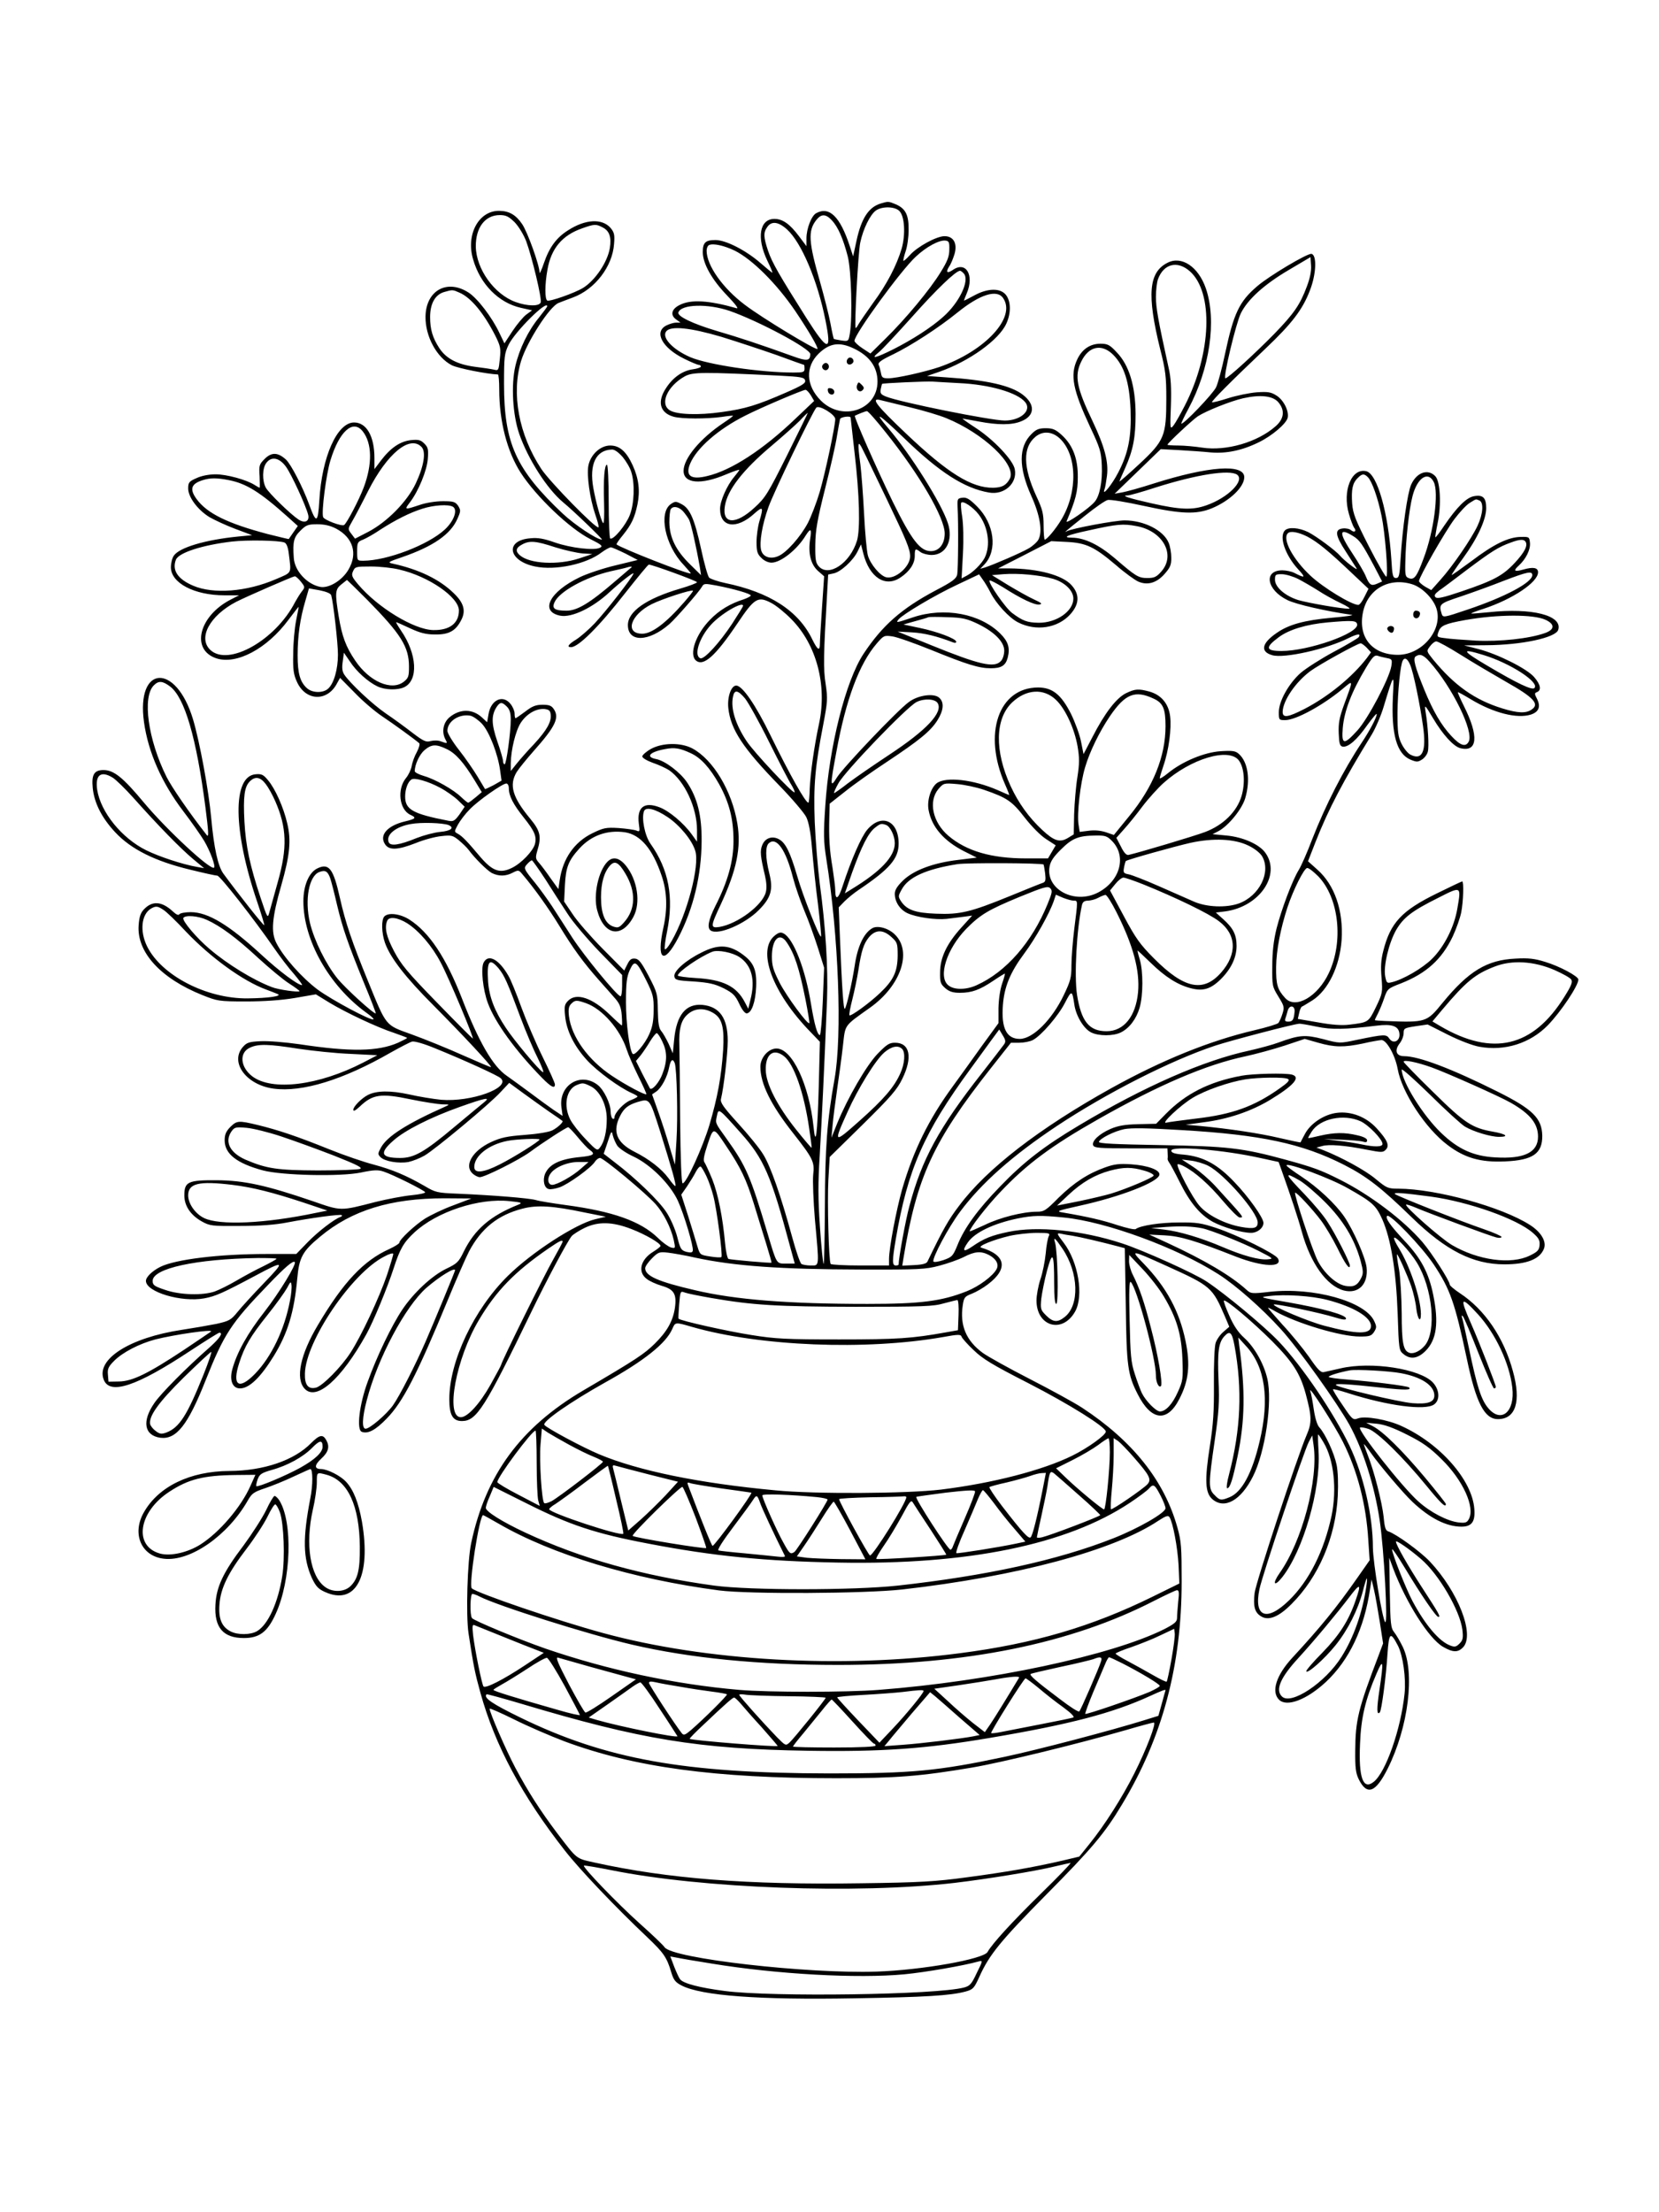 <?xml version="1.0" standalone="no"?>
<!DOCTYPE svg PUBLIC "-//W3C//DTD SVG 20010904//EN"
 "http://www.w3.org/TR/2001/REC-SVG-20010904/DTD/svg10.dtd">
<svg version="1.0" xmlns="http://www.w3.org/2000/svg"
 width="864pt" height="1152pt" viewBox="0 0 864 1152"
 preserveAspectRatio="xMidYMid meet">

<g transform="translate(0,1152) scale(0.1,-0.1)"
fill="#000000" stroke="none">
<path d="M4586 10460 c-62 -19 -100 -77 -125 -192 l-18 -83 -18 55 c-50 152
-106 207 -174 170 -25 -13 -51 -81 -51 -131 l0 -41 -39 52 c-48 64 -85 90
-128 90 -77 0 -94 -98 -37 -217 17 -35 29 -63 26 -63 -2 0 -29 22 -61 50 -77
67 -181 120 -235 120 -52 0 -66 -13 -66 -63 0 -59 47 -143 126 -225 44 -46 63
-71 50 -67 -145 41 -237 47 -296 17 -43 -21 -51 -53 -18 -76 l22 -16 -22 0
c-13 0 -36 -7 -52 -15 -66 -34 -21 -117 93 -173 36 -18 70 -32 76 -32 6 0 11
-4 11 -9 0 -4 -18 -11 -41 -14 -53 -7 -103 -41 -139 -96 -49 -72 -34 -131 38
-151 43 -12 173 -12 252 -1 30 5 56 7 58 6 1 -1 -21 -18 -50 -37 -121 -81
-208 -185 -208 -250 0 -66 90 -74 220 -19 38 16 70 27 70 24 0 -3 -12 -19 -27
-37 -37 -44 -73 -125 -73 -166 0 -97 86 -109 179 -24 45 40 48 34 26 -40 -8
-27 -15 -76 -15 -108 0 -49 4 -63 25 -83 14 -15 36 -25 53 -25 48 0 134 68
179 143 25 39 31 34 22 -21 -11 -73 3 -131 41 -165 l32 -28 -11 -163 c-6 -89
-11 -174 -11 -189 0 -39 -12 -33 -39 22 -72 150 -222 247 -455 295 -38 8 -75
21 -83 28 -7 8 -26 75 -42 150 -34 155 -58 211 -102 233 -28 15 -33 15 -54 1
-67 -44 -32 -215 64 -316 22 -24 40 -45 38 -46 -8 -8 -367 133 -386 151 -2 2
12 23 32 47 46 57 62 91 77 162 14 70 7 133 -25 203 -33 72 -68 103 -117 103
-52 0 -103 -48 -114 -106 -9 -49 8 -171 36 -253 12 -34 20 -64 17 -67 -11 -11
-253 236 -298 304 -117 178 -157 392 -105 563 31 100 147 281 194 301 9 4 44
17 76 29 114 42 206 161 214 279 4 48 1 60 -19 84 -44 49 -130 45 -220 -13
-61 -38 -98 -89 -126 -170 -12 -36 -23 -59 -23 -51 0 38 -62 210 -90 252 -32
48 -67 69 -118 70 -108 3 -177 -123 -138 -253 37 -129 133 -226 249 -252 l58
-13 -30 -22 c-16 -12 -48 -50 -72 -86 l-42 -64 -27 56 c-38 80 -112 177 -159
208 -112 73 -223 12 -225 -125 -1 -103 58 -212 137 -253 32 -16 184 -46 240
-48 4 0 7 -35 7 -79 0 -164 41 -323 112 -433 80 -124 255 -291 362 -345 60
-30 67 -37 51 -45 -28 -16 -151 -2 -235 27 -56 20 -89 26 -127 22 -135 -10
-118 -118 24 -147 105 -22 267 12 347 74 19 14 41 26 48 26 7 -1 41 -16 76
-33 l63 -33 -115 -28 c-64 -15 -147 -43 -185 -61 -159 -76 -212 -179 -104
-201 60 -12 170 41 258 123 55 51 128 108 124 96 -7 -22 -143 -196 -201 -258
-31 -33 -75 -71 -97 -85 -42 -26 -51 -40 -27 -40 38 0 145 106 283 283 64 81
118 147 122 147 17 0 251 -85 251 -92 0 -4 -39 -19 -87 -33 -177 -52 -273
-119 -273 -190 0 -91 108 -89 216 5 33 29 154 167 170 195 9 17 15 17 75 6 93
-18 179 -43 179 -52 0 -4 -17 -13 -37 -20 -70 -22 -128 -57 -175 -106 -75 -76
-111 -182 -73 -213 39 -32 102 25 215 193 89 133 107 144 177 107 25 -13 72
-51 104 -84 131 -132 187 -343 145 -542 -26 -120 -46 -265 -49 -341 -1 -40 -4
-73 -7 -73 -15 0 -96 144 -197 350 -78 160 -147 260 -179 260 -26 0 -47 -59
-41 -117 12 -112 76 -209 268 -406 65 -67 127 -140 138 -162 13 -27 23 -79 30
-165 6 -69 19 -199 31 -289 11 -91 18 -166 16 -168 -8 -8 -96 216 -124 314
-36 123 -60 173 -94 192 -35 20 -73 8 -88 -29 -13 -31 -10 -59 14 -160 8 -35
10 -66 4 -87 -18 -68 -147 -164 -241 -180 -48 -7 -48 1 7 118 82 177 107 295
86 421 -28 169 -126 333 -235 391 -59 31 -155 30 -215 -3 -25 -14 -45 -32 -45
-39 0 -8 24 -22 54 -33 30 -10 69 -28 86 -39 80 -56 145 -194 145 -312 l0 -60
-28 39 c-42 58 -117 121 -167 140 -81 31 -119 0 -108 -86 6 -40 5 -43 -13 -35
-10 4 -52 10 -92 13 -67 4 -79 1 -137 -27 -94 -46 -154 -132 -170 -244 l-7
-47 -41 57 c-22 32 -49 68 -60 80 -18 20 -19 27 -9 62 23 75 16 104 -37 168
-92 111 -111 175 -70 243 12 19 52 68 89 110 112 126 134 172 105 216 -12 19
-24 24 -59 24 -35 0 -54 -7 -90 -35 -26 -19 -48 -35 -51 -35 -3 0 -5 11 -5 24
0 13 -9 35 -21 50 -40 51 -103 22 -115 -54 l-7 -41 -26 24 c-50 47 -116 47
-171 1 -32 -28 -41 -76 -20 -115 12 -22 10 -22 -23 -10 -14 6 -38 6 -54 2 -24
-7 -37 -1 -95 43 -36 28 -99 74 -139 101 -70 48 -186 157 -216 202 -11 17 -13
35 -8 69 l6 45 31 -45 c34 -53 95 -107 143 -130 39 -19 104 -21 139 -5 76 35
69 173 -16 296 -16 24 -27 43 -25 43 3 0 35 -14 73 -32 52 -24 82 -32 130 -32
73 -1 108 19 137 77 24 47 12 89 -41 139 -73 71 -180 123 -317 153 -28 6 -24
9 50 34 162 56 252 119 287 199 18 40 18 45 4 68 -15 21 -24 24 -80 24 -36 0
-88 -8 -122 -20 -78 -26 -79 -25 -50 13 45 58 90 168 94 228 4 49 1 60 -18 79
-19 19 -30 22 -70 18 -55 -6 -105 -39 -156 -106 l-34 -45 0 58 c0 113 -41 185
-106 185 -88 0 -168 -179 -181 -407 -7 -118 -16 -122 -53 -20 -33 90 -94 209
-121 234 -42 38 -74 39 -110 4 -29 -29 -31 -35 -27 -91 1 -33 2 -60 0 -60 -1
0 -13 6 -25 14 -43 28 -147 56 -204 56 -36 0 -75 -8 -100 -20 -39 -17 -43 -23
-43 -54 0 -44 49 -111 111 -149 26 -15 86 -43 134 -61 l88 -33 -73 -7 c-171
-17 -306 -57 -335 -100 -8 -11 -15 -38 -15 -60 0 -82 122 -146 279 -146 l76 0
-43 -22 c-166 -85 -210 -261 -76 -306 105 -35 264 49 376 200 28 37 52 68 53
68 1 0 -5 -33 -13 -72 -8 -40 -15 -118 -15 -173 -2 -83 2 -108 20 -147 46
-100 159 -103 209 -5 l15 27 77 -78 c42 -44 106 -98 142 -122 57 -38 169 -119
193 -140 5 -4 -1 -25 -12 -46 -12 -21 -24 -54 -27 -74 -4 -19 -17 -47 -30 -62
-47 -58 -35 -164 23 -191 33 -15 29 -21 -26 -34 -94 -22 -137 -72 -106 -119
21 -33 66 -31 161 6 41 17 101 33 133 36 52 6 59 4 91 -22 19 -16 42 -38 50
-49 33 -45 96 -107 121 -121 36 -18 73 -18 110 2 28 14 31 14 49 -8 63 -74
136 -176 194 -271 71 -116 122 -187 207 -283 30 -33 67 -76 83 -94 23 -26 31
-47 34 -87 2 -29 3 -53 0 -53 -2 0 -30 25 -62 56 -91 88 -174 116 -217 73 -19
-19 -21 -30 -16 -79 7 -77 47 -158 115 -232 54 -58 167 -141 232 -170 16 -7
30 -15 30 -18 0 -3 -16 -12 -35 -19 -34 -12 -85 -66 -85 -90 0 -7 -4 -9 -10
-6 -5 3 -10 20 -10 37 0 41 -35 113 -67 138 -89 70 -205 -1 -189 -117 l6 -44
-48 32 c-26 18 -81 58 -122 89 -41 31 -96 70 -121 88 -72 49 -146 177 -233
402 -84 215 -171 346 -275 412 -48 30 -108 37 -129 16 -17 -17 -15 -87 3 -138
28 -78 106 -179 254 -327 150 -151 303 -315 298 -320 -2 -1 -68 27 -147 62
-80 36 -199 84 -265 108 -141 51 -130 37 -231 284 -79 193 -115 298 -144 428
-34 152 -57 182 -117 153 -44 -21 -73 -89 -73 -171 0 -203 134 -440 327 -580
24 -17 41 -32 38 -35 -10 -10 -216 100 -291 155 -82 62 -176 167 -214 241 -30
57 -24 132 25 302 45 158 52 234 31 322 -19 83 -63 182 -101 226 -23 28 -33
33 -64 30 -121 -10 -118 -293 8 -663 22 -65 39 -121 37 -123 -4 -3 -139 168
-213 269 -28 39 -49 134 -63 289 -13 143 -60 398 -95 515 -89 295 -297 283
-255 -16 22 -157 93 -317 205 -464 42 -55 91 -125 109 -155 32 -55 59 -130 51
-138 -17 -17 -247 197 -365 338 -109 131 -157 170 -211 170 -49 0 -63 -24 -56
-94 8 -78 47 -155 117 -230 83 -89 208 -151 391 -195 69 -17 133 -31 141 -31
14 0 194 -230 296 -378 29 -42 75 -103 103 -134 27 -32 46 -58 42 -58 -22 0
-119 73 -208 155 -171 158 -281 225 -372 225 -28 0 -55 -5 -59 -11 -4 -7 -16
-2 -33 14 -58 54 -108 58 -152 11 -17 -18 -24 -39 -27 -83 -10 -140 115 -276
332 -363 78 -31 86 -33 226 -33 95 0 183 6 255 18 l110 19 70 -43 c88 -53 249
-129 338 -158 37 -13 67 -24 67 -26 0 -2 -21 -13 -47 -25 -105 -46 -248 -48
-512 -8 -78 11 -164 18 -204 16 -61 -3 -72 -7 -93 -31 -68 -80 19 -197 161
-216 149 -20 363 46 610 188 50 28 100 54 111 57 13 3 62 -11 120 -35 155 -63
328 -142 342 -156 53 -50 -155 -125 -311 -112 -40 4 -115 16 -167 28 -97 21
-169 20 -214 -3 -33 -17 -76 -60 -76 -77 0 -10 10 -5 33 16 68 65 110 71 267
38 68 -14 141 -25 164 -26 38 0 39 -1 16 -11 -200 -89 -304 -155 -336 -214
-17 -31 -17 -35 -2 -50 22 -22 94 -34 145 -25 23 5 61 20 85 34 57 34 342 271
396 331 l44 47 71 -52 c40 -29 101 -73 137 -98 36 -24 67 -46 69 -48 7 -5 -23
-34 -52 -49 -17 -9 -77 -19 -144 -24 -94 -7 -125 -14 -177 -38 -94 -44 -139
-119 -97 -161 12 -12 30 -21 40 -21 26 0 205 90 261 131 69 51 190 129 199
129 4 0 26 -23 50 -52 23 -28 51 -58 61 -65 33 -23 23 -31 -47 -38 -106 -10
-162 -37 -184 -87 -14 -34 -5 -75 19 -80 9 -3 35 2 56 9 44 15 165 102 184
133 7 11 19 20 27 20 18 0 236 -181 289 -240 42 -47 80 -122 95 -188 9 -43 9
-44 -15 -38 -13 4 -44 26 -68 50 -90 87 -234 138 -482 171 -65 9 -135 20 -154
26 -37 10 -222 25 -407 33 -106 4 -116 7 -170 39 -97 56 -169 86 -265 112 -51
13 -156 49 -233 80 -171 69 -265 100 -370 126 -104 25 -111 24 -146 -10 -22
-23 -29 -39 -29 -69 0 -71 63 -120 200 -157 99 -26 401 -33 509 -11 67 14 90
15 119 5 47 -15 209 -96 216 -107 3 -5 -29 -12 -71 -16 -42 -4 -126 -20 -187
-35 -186 -48 -177 -48 -327 4 -243 83 -357 108 -500 109 -150 1 -169 -8 -169
-79 0 -54 32 -102 90 -135 43 -24 53 -25 200 -24 105 0 184 6 245 18 121 23
279 45 285 38 3 -2 0 -7 -7 -9 -33 -12 -115 -75 -169 -130 l-61 -63 -154 0
c-248 0 -475 -28 -554 -67 -42 -21 -75 -53 -75 -73 0 -58 185 -113 304 -91 59
11 97 28 266 118 153 82 157 78 45 -38 -55 -57 -117 -125 -138 -151 -35 -43
-44 -47 -110 -62 -40 -8 -121 -22 -180 -31 -272 -41 -448 -153 -407 -259 31
-82 170 -36 450 149 79 52 148 95 152 95 22 0 2 -29 -49 -75 -120 -105 -255
-241 -289 -291 -66 -95 -53 -169 31 -181 83 -10 143 65 235 297 97 244 133
299 324 497 91 95 132 130 141 121 11 -10 -80 -159 -157 -258 -88 -112 -144
-212 -168 -300 -16 -58 1 -100 40 -100 48 0 107 57 176 169 73 119 106 229
122 402 10 111 27 143 119 219 165 138 369 200 647 200 l141 -1 -95 -36 c-52
-19 -118 -51 -147 -69 -53 -34 -133 -109 -133 -125 0 -5 -24 -20 -52 -33 -134
-60 -240 -172 -373 -397 -91 -153 -117 -277 -69 -330 61 -67 191 47 322 283
36 65 109 241 142 343 33 102 52 135 108 187 116 108 337 181 497 163 61 -6
67 -9 45 -18 -146 -58 -228 -129 -285 -245 -26 -54 -35 -62 -89 -88 -76 -36
-172 -126 -231 -214 -56 -84 -132 -242 -180 -375 -44 -120 -59 -250 -31 -261
32 -12 71 8 130 69 84 86 157 227 318 617 44 107 94 221 111 254 64 120 150
189 278 222 76 20 158 15 324 -20 l110 -22 -55 -13 c-102 -24 -332 -173 -456
-296 -176 -174 -304 -445 -304 -641 0 -83 18 -114 66 -114 76 0 120 70 362
570 78 162 189 370 210 394 10 10 40 29 67 42 71 34 145 32 243 -6 75 -29 152
-74 152 -88 0 -4 -18 -18 -39 -31 -65 -40 -81 -104 -34 -140 14 -12 50 -28 80
-37 63 -18 78 -43 68 -114 -10 -69 -41 -124 -105 -187 -55 -54 -95 -81 -373
-244 -326 -192 -507 -438 -583 -794 -20 -93 -28 -376 -14 -470 26 -171 34
-209 62 -310 76 -274 216 -536 440 -822 79 -101 263 -294 431 -453 83 -79 100
-103 123 -181 12 -40 22 -52 53 -68 104 -54 406 -76 901 -67 368 6 499 14 578
35 40 11 45 17 72 76 52 116 110 187 350 430 235 237 304 319 392 466 212 350
312 726 312 1164 0 177 -2 209 -22 280 -68 245 -234 452 -496 624 -41 27 -164
94 -273 150 -109 56 -219 117 -245 136 -86 63 -120 143 -104 248 6 40 10 46
47 60 23 9 61 31 84 49 107 81 94 153 -35 191 -22 7 63 41 147 61 40 9 104 16
143 16 64 0 70 -2 62 -17 -5 -10 -13 -51 -16 -91 -4 -40 -16 -101 -28 -135
-11 -34 -20 -83 -20 -109 0 -136 135 -175 201 -58 46 82 17 258 -59 358 -36
47 -38 52 -17 48 12 -3 40 -8 62 -11 38 -6 153 -33 236 -55 l37 -10 5 -298 c4
-317 10 -360 62 -462 70 -139 154 -149 217 -25 49 94 58 178 32 303 -32 154
-99 278 -217 401 -73 75 -70 74 118 -11 232 -105 239 -111 305 -265 l22 -52
-30 -26 c-17 -14 -35 -40 -41 -58 -6 -18 -10 -112 -9 -212 1 -143 -3 -209 -21
-325 -28 -178 -25 -244 13 -277 63 -54 148 -7 211 118 64 125 103 391 75 510
-18 78 -67 164 -120 212 -32 29 -56 65 -78 116 -18 40 -31 76 -28 78 9 9 150
-110 251 -211 108 -109 146 -168 175 -274 32 -120 33 -150 4 -217 -49 -114
-264 -767 -270 -820 -8 -69 0 -101 32 -121 39 -26 93 -5 160 63 141 140 230
348 241 563 3 65 1 127 -6 162 -13 62 -59 161 -89 194 -12 12 -23 48 -30 95
-6 42 -14 84 -18 95 -13 40 127 -179 169 -263 77 -153 122 -328 133 -513 l7
-105 -63 -90 c-109 -156 -193 -259 -340 -418 -83 -90 -111 -176 -69 -218 40
-40 144 -1 245 93 121 114 199 278 229 483 l8 50 13 -55 c7 -30 20 -105 30
-167 l17 -111 -22 -59 c-108 -282 -122 -341 -123 -499 -1 -90 3 -118 18 -149
43 -87 88 -71 151 55 108 216 143 499 79 633 -14 29 -34 63 -45 77 -18 22 -20
44 -23 206 l-3 182 21 -57 c67 -177 185 -363 258 -406 53 -31 79 -31 106 -3
61 66 -25 288 -173 446 -49 52 -176 144 -216 157 -15 4 -20 20 -25 75 -8 76
-51 245 -85 328 -11 28 -19 52 -18 52 2 0 19 -21 37 -47 46 -65 169 -210 216
-254 90 -85 177 -129 255 -129 54 0 73 26 67 94 -12 150 -179 339 -379 430
-71 33 -189 54 -226 40 -27 -10 -30 -7 -81 69 -30 43 -52 80 -50 82 2 3 40 -7
83 -21 204 -65 397 -90 443 -58 32 22 30 75 -5 114 -66 72 -322 112 -483 74
-36 -8 -74 -17 -85 -19 -16 -4 -32 12 -77 78 -32 45 -94 121 -139 169 -44 49
-78 88 -75 88 3 0 20 -8 38 -19 113 -63 340 -131 440 -131 50 0 60 3 74 24 14
23 14 28 0 58 -49 102 -317 176 -543 151 -95 -11 -99 -10 -123 12 -81 73 -217
153 -409 242 l-96 44 80 -4 c82 -4 161 -28 372 -111 139 -54 246 -58 218 -9
-15 25 -211 122 -320 158 -78 26 -104 30 -195 29 -97 0 -201 -16 -225 -34 -5
-5 -48 5 -95 20 -75 25 -151 43 -285 66 -37 6 -30 9 87 35 214 47 409 123 416
161 5 25 -59 49 -148 55 -60 4 -87 1 -134 -16 -90 -32 -162 -79 -243 -158 -66
-67 -76 -73 -113 -73 -72 0 -193 -30 -272 -69 -43 -20 -78 -35 -78 -33 0 16
90 132 159 204 139 147 266 241 511 380 314 178 561 284 765 327 55 12 147 37
205 56 l105 35 70 -20 c85 -24 132 -25 233 -4 42 10 86 17 96 18 27 1 72 -79
85 -151 22 -122 145 -309 259 -395 89 -68 173 -92 300 -86 145 6 195 41 194
134 -2 91 -50 138 -232 229 -240 120 -411 185 -488 185 -41 0 -51 30 -23 66
12 15 21 39 21 54 0 25 4 27 63 36 l62 9 105 -53 c62 -31 130 -57 165 -63 132
-24 264 18 356 112 68 70 159 206 159 238 0 17 -99 70 -173 92 -54 17 -87 21
-155 17 -148 -7 -244 -65 -379 -230 -83 -102 -86 -103 -296 -95 -31 1 -57 3
-57 5 0 2 7 17 16 34 9 18 24 54 33 81 16 47 19 50 87 76 132 52 213 125 270
245 18 39 38 95 44 125 11 56 14 161 5 161 -3 0 -62 -28 -131 -62 -184 -90
-243 -153 -280 -300 -12 -46 -14 -83 -9 -140 6 -75 5 -81 -29 -152 -39 -80
-39 -80 -139 -92 -39 -5 -91 -1 -163 12 l-105 18 7 31 c3 16 10 31 14 33 4 1
28 16 54 32 83 53 143 177 153 315 10 152 -36 287 -127 367 l-48 43 39 100
c68 173 144 317 293 560 20 33 48 98 62 145 54 178 55 179 48 50 -9 -193 20
-296 92 -326 32 -13 38 -13 60 1 13 8 27 27 30 41 7 26 1 132 -12 209 -6 38
-4 37 39 -35 51 -86 107 -147 142 -156 90 -23 98 62 19 219 -19 38 -33 71 -32
72 2 2 32 -15 67 -36 119 -72 242 -103 314 -80 42 14 52 42 31 83 -13 25 -13
29 1 34 24 10 18 40 -16 79 -39 44 -187 118 -289 145 l-75 19 115 1 c184 1
362 39 375 80 24 75 -136 116 -360 92 -49 -5 -91 -8 -93 -7 -2 2 27 13 65 25
151 50 283 138 283 190 0 24 -25 29 -77 14 -47 -13 -54 -7 -23 21 37 34 61 83
58 117 -3 32 -4 33 -48 32 -65 -1 -141 -38 -257 -126 -57 -42 -103 -75 -103
-72 0 3 27 43 60 88 75 103 120 201 120 260 0 54 -17 71 -64 62 -39 -7 -89
-57 -155 -154 -23 -35 -44 -62 -46 -60 -1 2 4 35 12 73 20 95 14 216 -11 244
-38 42 -98 22 -127 -43 -19 -44 -45 -223 -55 -388 -5 -86 -8 -98 -24 -98 -16
0 -19 12 -24 98 -16 242 -73 443 -130 458 -77 19 -126 -102 -91 -222 9 -32 22
-65 27 -72 15 -17 2 -28 -16 -13 -8 7 -27 11 -43 9 -43 -5 -40 -35 15 -119 26
-40 52 -81 57 -89 10 -17 -65 41 -86 66 -22 26 -121 100 -166 123 -47 23 -102
28 -121 9 -32 -32 1 -129 69 -203 41 -44 37 -48 -21 -18 -14 7 -42 13 -62 13
-99 0 -82 -102 27 -155 44 -22 202 -58 335 -77 14 -2 -33 -9 -105 -15 -142
-13 -223 -35 -286 -79 -79 -54 -87 -98 -23 -116 62 -18 284 32 397 89 47 23
66 25 53 5 -3 -5 -61 -40 -129 -76 -67 -36 -145 -86 -173 -110 -62 -55 -114
-147 -114 -205 0 -40 1 -41 33 -41 56 0 197 77 301 164 55 46 55 50 6 -83 -25
-69 -30 -97 -28 -150 2 -53 6 -66 20 -69 29 -5 75 35 128 111 28 38 50 65 50
58 0 -17 -37 -87 -80 -151 -93 -140 -186 -321 -256 -500 -26 -69 -58 -141 -70
-160 -34 -55 -91 -208 -116 -306 -15 -62 -22 -121 -22 -195 -1 -103 0 -107 32
-159 30 -49 32 -55 21 -89 -6 -20 -16 -41 -21 -48 -5 -6 -61 -23 -125 -38
-231 -54 -481 -155 -746 -302 -374 -208 -648 -419 -792 -612 -55 -72 -84 -123
-165 -291 -5 -10 -26 -16 -69 -18 l-62 -3 6 38 c70 425 154 608 455 990 l105
133 43 0 c24 0 56 6 71 14 44 23 133 126 168 195 34 66 37 65 48 -9 8 -59 48
-126 87 -146 39 -20 117 -20 156 0 44 22 80 70 97 128 19 65 19 190 1 251 -8
26 -13 47 -11 47 1 0 32 -29 68 -64 75 -73 139 -114 208 -132 64 -17 104 -5
157 47 54 54 82 113 82 173 0 58 -17 92 -68 138 l-40 36 49 6 c178 24 292 190
209 305 -31 44 -116 82 -202 90 l-73 7 31 16 c52 28 122 114 139 171 28 95 15
188 -33 231 -18 16 -33 18 -96 14 -85 -6 -198 -53 -273 -114 -24 -20 -43 -31
-43 -26 0 5 9 34 19 64 28 80 43 194 35 258 -8 66 -47 112 -109 129 -56 15
-73 14 -121 -9 -50 -25 -110 -102 -175 -229 l-46 -88 -13 65 c-7 36 -31 101
-52 144 -51 101 -97 138 -172 138 -206 -1 -288 -241 -172 -504 14 -31 23 -56
22 -56 -2 0 -28 11 -59 25 -128 56 -272 72 -319 36 -31 -25 -51 -90 -42 -139
16 -88 79 -161 185 -215 l66 -33 -97 -12 c-128 -15 -231 -53 -287 -107 -30
-29 -43 -50 -43 -69 0 -42 26 -82 65 -101 47 -22 147 -36 205 -30 25 3 65 8
89 11 l44 6 -57 -63 c-75 -83 -110 -156 -110 -232 -1 -52 2 -61 27 -83 21 -18
40 -24 76 -24 62 0 103 15 173 62 31 21 59 38 61 38 2 0 -4 -24 -14 -52 -11
-33 -18 -82 -19 -129 l0 -77 -86 -118 c-47 -66 -116 -162 -154 -214 -124 -170
-203 -331 -262 -534 -30 -106 -68 -306 -68 -362 l0 -34 -149 0 c-83 0 -152 4
-155 8 -10 16 -18 323 -12 437 l7 120 173 170 c145 143 178 181 205 237 55
112 40 188 -38 188 -30 0 -43 -9 -91 -58 -58 -61 -154 -226 -210 -362 l-30
-75 6 65 c3 36 14 121 24 190 10 69 24 170 30 225 13 113 3 99 143 199 158
113 218 289 129 378 -33 34 -90 50 -118 35 -45 -25 -78 -94 -93 -197 -14 -91
-42 -212 -51 -223 -7 -8 -15 101 -26 378 l-6 150 30 31 c17 17 50 44 74 60
162 109 208 163 208 241 0 120 -89 159 -163 73 -32 -38 -83 -155 -128 -292
-22 -70 -39 -80 -39 -25 0 18 -7 70 -14 117 -16 93 -20 158 -17 265 l2 70 80
63 c43 35 141 104 217 154 170 113 228 160 264 217 32 51 36 92 11 116 -26 27
-111 16 -160 -21 -58 -42 -339 -337 -374 -392 -36 -58 -37 -47 -3 134 49 270
119 458 210 563 36 42 39 43 81 37 24 -3 114 -35 201 -70 189 -77 251 -96 312
-96 55 0 77 14 88 55 13 51 3 84 -38 125 -105 105 -292 140 -456 85 -87 -29
-90 -30 -74 -10 23 27 191 127 307 181 l112 53 19 -27 c11 -15 29 -45 40 -67
29 -58 98 -133 144 -156 94 -48 207 -30 272 42 47 52 50 103 7 151 -46 53
-175 87 -324 88 l-59 0 139 71 138 71 80 -4 c102 -5 145 -26 257 -121 47 -41
100 -79 117 -86 47 -20 94 -7 135 39 30 34 36 47 36 85 0 25 -6 61 -14 79 -27
65 -129 116 -229 116 -51 0 -275 -42 -300 -56 -22 -13 -4 3 93 80 52 42 105
79 118 82 12 4 96 -10 187 -30 197 -43 275 -46 356 -13 94 39 169 111 169 162
0 71 -185 58 -472 -33 -68 -22 -141 -42 -163 -46 l-40 -7 120 116 120 116 95
-5 c52 -3 127 -8 165 -12 81 -7 164 10 251 53 68 33 142 96 150 127 8 35 -21
93 -58 116 -28 18 -44 21 -103 17 -38 -3 -106 -17 -150 -31 -43 -14 -81 -23
-83 -21 -5 5 101 111 279 280 137 130 193 203 231 303 33 84 37 184 8 190 -21
4 -222 -116 -282 -168 -94 -80 -123 -141 -168 -352 -16 -76 -37 -155 -47 -175
-15 -33 -172 -197 -181 -189 -1 2 15 37 37 77 112 209 148 461 91 627 -39 113
-126 171 -199 134 -99 -49 -109 -166 -39 -450 28 -109 32 -145 32 -257 0 -195
-10 -220 -140 -341 -57 -53 -104 -94 -104 -91 0 2 13 33 29 68 43 96 55 162
55 284 -1 146 -34 254 -98 320 -37 40 -48 45 -85 45 -54 0 -97 -29 -122 -84
-37 -81 -21 -158 69 -351 51 -108 57 -128 60 -198 4 -84 -11 -160 -37 -190
-29 -35 -155 -121 -146 -101 47 112 58 153 58 229 1 97 -26 167 -84 220 -32
29 -47 35 -83 35 -36 0 -50 -6 -74 -30 -68 -67 -68 -174 -1 -323 46 -102 59
-185 37 -227 -7 -13 -31 -35 -53 -47 -42 -24 -182 -84 -225 -98 l-25 -7 23 24
c68 74 50 211 -39 300 -39 39 -55 49 -77 46 -25 -3 -27 -6 -25 -48 5 -91 3
-326 -2 -352 -5 -22 -25 -37 -113 -83 -177 -94 -277 -182 -375 -330 -93 -141
-179 -483 -199 -791 -10 -148 -9 -184 5 -275 64 -398 84 -921 43 -1149 -39
-218 -49 -353 -50 -662 -1 -169 -4 -304 -7 -300 -3 4 -12 91 -19 195 -10 147
-10 226 -1 370 10 170 24 456 38 812 6 164 -7 378 -38 605 -10 80 -22 224 -26
320 -7 192 2 288 44 505 23 121 24 136 13 212 -13 79 -11 157 7 465 l6 106 28
6 c37 7 102 67 125 114 l18 37 12 -47 c32 -126 115 -179 194 -125 48 32 74 72
74 112 0 39 3 41 30 20 11 -8 37 -15 58 -15 75 0 114 77 84 167 -34 104 -193
356 -310 493 -82 96 -49 75 83 -52 183 -177 313 -261 442 -283 79 -14 148 48
134 121 -8 47 -110 155 -204 216 -40 26 -71 48 -68 48 3 0 41 -7 84 -15 100
-19 173 -19 221 1 72 28 75 88 8 139 -63 48 -188 76 -399 90 l-99 7 64 22
c155 54 311 166 349 251 25 55 24 115 -2 149 -29 37 -95 36 -166 -3 -29 -16
-53 -28 -53 -26 0 1 7 19 15 38 40 95 -5 169 -73 121 -30 -20 -38 -12 -19 18
9 12 21 42 28 65 16 55 -5 93 -52 93 -42 0 -142 -55 -180 -98 -17 -19 -32 -32
-34 -30 -2 2 3 24 11 48 9 25 16 75 16 112 1 79 -16 112 -67 134 -38 16 -39
16 -79 4z m99 -40 c27 -29 31 -123 11 -194 -26 -88 -78 -188 -150 -285 -35
-49 -69 -99 -76 -111 -6 -12 -13 -20 -14 -18 -7 9 13 392 24 444 15 72 52 147
82 168 33 23 101 21 123 -4z m-2005 -57 c21 -22 46 -63 60 -98 31 -84 83 -301
76 -320 -8 -21 -69 -20 -130 2 -112 40 -206 172 -208 289 -1 99 48 164 125
164 32 0 46 -7 77 -37z m1652 10 c32 -34 59 -95 83 -188 19 -74 25 -317 11
-402 -7 -41 -8 -41 -44 -36 -20 3 -38 7 -39 8 -2 1 -10 37 -18 81 -8 43 -33
140 -54 215 -60 208 -64 267 -20 323 26 33 49 33 81 -1z m-233 -48 c75 -68
159 -267 200 -473 34 -168 13 -165 -100 13 -140 222 -178 287 -199 349 -24 72
-25 95 -4 124 22 32 58 28 103 -13z m-959 10 c34 -18 45 -50 36 -107 -12 -72
-75 -167 -139 -207 -44 -27 -175 -73 -187 -66 -13 8 -13 83 1 160 19 111 77
180 181 216 65 23 72 23 108 4z m1804 -115 c0 -35 -10 -61 -45 -117 -54 -89
-182 -243 -287 -346 l-79 -78 -41 27 c-23 15 -42 33 -42 39 0 35 242 367 319
438 55 52 124 89 156 84 17 -2 20 -9 19 -47z m-1118 -5 c91 -45 218 -171 316
-315 68 -101 121 -191 115 -197 -8 -8 -289 162 -377 229 -116 87 -200 206
-200 283 0 13 6 26 13 29 22 10 79 -3 133 -29z m2980 -187 c-35 -94 -67 -141
-170 -247 -100 -102 -241 -231 -254 -231 -14 0 55 287 80 338 36 73 121 150
248 225 l115 68 3 -44 c2 -29 -6 -67 -22 -109z m-610 80 c125 -110 114 -429
-26 -701 -22 -43 -48 -89 -58 -102 -18 -23 -19 -21 -14 103 3 92 0 147 -12
197 -55 250 -66 312 -66 369 0 36 5 77 11 93 30 80 101 97 165 41z m-1176 -13
c31 -37 -25 -152 -108 -225 -61 -55 -161 -119 -260 -169 -92 -46 -122 -53 -76
-16 17 13 95 97 174 185 126 142 228 240 250 240 4 0 13 -7 20 -15z m-2627
-99 c60 -26 126 -106 186 -223 28 -56 30 -68 24 -123 -6 -59 -7 -61 -30 -55
-13 3 -58 10 -100 15 -90 12 -149 42 -185 97 -35 54 -48 97 -48 162 0 70 26
116 72 130 45 13 45 13 81 -3z m2831 -28 c70 -100 -93 -276 -331 -359 -77 -26
-224 -59 -267 -59 -29 0 -34 4 -38 28 -3 15 -8 34 -12 42 -5 12 13 25 76 55
94 46 235 137 335 218 116 94 205 122 237 75z m-2374 -43 c0 -3 -20 -30 -44
-60 -55 -67 -101 -161 -122 -251 -23 -99 -14 -254 20 -353 46 -132 145 -287
229 -357 56 -46 209 -194 202 -194 -27 0 -142 77 -204 135 -244 230 -306 367
-306 675 0 144 2 159 24 205 33 68 201 235 201 200z m950 -24 c149 -52 420
-196 420 -225 -1 -36 -17 -38 -91 -11 -172 62 -281 98 -394 131 -125 37 -209
77 -202 97 14 43 153 47 267 8z m-43 -135 c81 -25 211 -68 288 -95 76 -28 140
-51 142 -51 2 0 3 -9 3 -20 0 -18 -7 -20 -57 -20 -175 0 -446 41 -538 80 -92
40 -151 103 -125 135 24 29 124 19 287 -29z m688 -60 c83 -39 125 -97 125
-173 0 -148 -184 -210 -295 -99 -78 78 -82 176 -11 245 56 54 107 62 181 27z
m1353 -34 c57 -58 84 -142 90 -285 5 -140 -11 -226 -65 -329 -32 -62 -85 -127
-71 -87 4 9 9 41 13 71 9 73 -12 152 -75 285 -84 175 -95 236 -59 310 39 81
107 95 167 35z m-1741 -108 c115 -6 132 -9 136 -25 4 -14 -14 -26 -99 -63
-151 -66 -212 -85 -337 -102 -119 -17 -232 -13 -268 9 -55 33 -14 126 77 177
42 23 92 23 491 4z m937 -39 c158 -7 304 -49 345 -99 36 -43 -23 -96 -106 -96
-72 0 -549 96 -619 125 -27 11 -31 17 -27 39 3 14 6 27 7 27 3 4 235 14 261
12 17 -1 79 -5 139 -8z m-771 -64 l17 -29 -97 -92 c-169 -162 -335 -270 -460
-299 -85 -21 -115 1 -89 64 34 82 147 180 286 250 82 42 299 134 315 135 6 0
18 -13 28 -29z m2434 -35 c36 -42 31 -87 -14 -126 -94 -83 -257 -130 -382
-111 -38 6 -95 11 -125 11 -31 0 -56 2 -56 4 0 8 131 130 158 148 43 28 170
79 236 94 90 20 154 13 183 -20z m-1922 -26 c72 -17 158 -43 192 -57 195 -79
370 -245 332 -316 -19 -35 -41 -46 -87 -47 -112 -1 -236 76 -452 281 -154 146
-187 188 -137 176 12 -3 81 -20 152 -37z m-385 -62 c0 -36 -52 -281 -81 -380
-17 -57 -45 -129 -62 -162 -39 -73 -112 -155 -154 -172 -41 -18 -80 -4 -89 31
-10 40 5 132 38 224 27 77 226 489 249 518 14 16 98 -35 99 -59z m264 -71
c176 -220 306 -444 306 -525 0 -55 -29 -92 -72 -92 -56 0 -100 57 -199 258
-82 168 -203 443 -197 447 16 8 55 24 63 24 6 0 50 -50 99 -112z m-514 -116
c-100 -200 -114 -223 -170 -274 -98 -91 -170 -88 -155 7 13 85 95 190 245 316
58 49 123 107 145 129 21 23 40 41 42 41 1 0 -47 -98 -107 -219z m330 194 c0
-2 10 -87 21 -187 25 -212 30 -395 12 -454 -36 -117 -147 -191 -199 -133 -16
18 -19 36 -18 113 1 74 10 128 51 291 28 110 56 234 62 275 7 41 14 81 16 88
4 11 55 18 55 7z m-2541 -71 c49 -62 51 -171 5 -293 -25 -66 -88 -186 -102
-195 -13 -8 -103 26 -109 41 -10 25 16 225 38 296 46 151 117 215 168 151z
m3629 -36 c92 -85 96 -279 10 -423 -29 -49 -76 -105 -87 -105 -3 0 -6 33 -6
73 0 62 -5 83 -38 154 -69 150 -71 253 -5 308 38 32 86 29 126 -7z m-902 -313
c105 -219 124 -265 124 -302 0 -54 -77 -121 -125 -109 -32 8 -82 68 -95 113
-6 21 -15 119 -20 218 -5 99 -14 214 -19 255 -16 120 -14 133 14 75 14 -27 68
-140 121 -250z m-2421 268 c25 -25 13 -100 -30 -191 -45 -95 -150 -201 -248
-252 l-68 -35 -19 25 c-19 25 -19 25 4 65 13 22 51 94 84 160 99 194 216 290
277 228z m1048 -53 c18 -22 39 -57 45 -79 19 -60 15 -164 -8 -223 -20 -52 -86
-132 -102 -122 -4 3 -8 90 -8 195 0 104 -4 189 -9 189 -13 0 -19 -74 -15 -199
2 -63 0 -110 -5 -105 -11 13 -38 110 -51 183 -22 124 14 198 97 200 13 1 34
-14 56 -39z m-1754 -50 c29 -40 104 -203 116 -251 8 -34 -18 -46 -51 -24 -42
28 -155 138 -170 166 -19 37 -18 99 2 127 26 37 68 30 103 -18z m4954 -42 c41
-31 -48 -120 -159 -159 -73 -26 -136 -24 -287 10 -120 27 -162 41 -124 41 9 0
74 18 144 41 214 68 387 95 426 67z m681 -13 c21 -21 52 -108 71 -201 18 -85
36 -304 25 -317 -3 -4 -44 66 -90 156 -72 141 -84 173 -88 225 -5 73 2 106 28
132 24 24 34 25 54 5z m343 -25 c27 -54 1 -256 -53 -398 -35 -95 -49 -113 -76
-103 -19 7 -21 14 -19 87 2 113 19 269 37 339 24 96 81 135 111 75z m-6276 10
c92 -18 163 -62 309 -193 l51 -46 -23 -33 c-13 -18 -23 -34 -24 -35 0 -1 -50
11 -110 26 -208 55 -315 107 -370 182 -38 52 -29 80 33 99 39 12 72 12 134 0z
m6513 -106 c24 -9 20 -70 -9 -132 -31 -66 -129 -210 -193 -281 l-48 -54 -32
18 c-18 11 -32 24 -32 29 0 20 136 258 184 322 27 36 63 75 80 85 36 22 30 21
50 13z m-2607 -73 c50 -65 63 -162 31 -226 -16 -31 -60 -75 -92 -92 l-28 -15
7 129 c4 77 2 153 -4 192 -6 35 -8 68 -5 73 8 13 62 -23 91 -61z m-2738 40
c26 -16 5 -75 -43 -119 -87 -80 -299 -161 -423 -162 -33 0 -33 0 -33 49 0 45
2 50 31 61 17 7 58 30 90 52 81 52 153 88 219 109 59 19 136 24 159 10z m1198
-23 c11 -13 26 -33 32 -45 10 -20 37 -139 56 -248 l6 -40 -60 59 c-71 70 -104
137 -105 216 0 30 3 61 7 68 12 19 41 14 64 -10z m-1806 -91 c88 -47 113 -130
64 -213 -33 -57 -103 -99 -148 -90 -69 14 -133 84 -137 151 -6 85 0 107 34
141 30 30 40 34 88 34 38 0 68 -7 99 -23z m4170 13 c136 -26 203 -149 128
-235 -26 -30 -38 -35 -73 -35 -47 0 -60 8 -169 102 -83 71 -159 108 -225 108
-54 1 -24 14 88 38 149 33 178 36 251 22z m887 -54 c55 -29 112 -76 232 -190
l87 -82 -21 -42 c-11 -23 -25 -42 -32 -42 -35 0 -183 90 -249 152 -92 86 -148
191 -118 221 13 14 55 6 101 -17z m238 3 c35 -21 48 -40 112 -160 l40 -77 -25
-11 c-31 -14 -41 -8 -60 38 -8 20 -39 73 -69 118 -72 108 -72 138 2 92z
m-5565 -34 c11 -4 19 -24 23 -58 13 -107 19 -96 -67 -133 -153 -66 -326 -79
-431 -34 -80 34 -111 80 -90 135 14 37 139 77 293 95 79 9 244 6 272 -5z
m6464 4 c13 -20 -5 -55 -57 -111 -62 -66 -109 -91 -277 -148 -95 -32 -126 -39
-135 -30 -8 9 -4 17 18 34 17 11 84 62 150 112 123 92 160 116 225 139 45 17
68 18 76 4z m-5053 -29 c51 -16 116 -30 143 -32 l50 -3 -69 -23 c-110 -36
-257 -28 -308 16 -25 21 -22 39 10 56 39 22 71 20 174 -14z m-812 -116 c152
-35 310 -144 310 -213 0 -67 -49 -104 -134 -102 -100 2 -290 118 -391 238 -33
39 -36 48 -26 69 10 23 15 24 93 24 46 0 112 -7 148 -16z m1209 12 c-2 -2 -42
-36 -89 -76 -129 -111 -194 -150 -249 -150 -63 0 -78 11 -63 44 25 56 162 131
292 161 41 9 80 18 85 20 14 5 29 6 24 1z m2195 -60 c61 -18 106 -61 106 -103
0 -66 -88 -127 -181 -126 -60 1 -83 10 -138 51 -34 25 -127 159 -117 169 3 3
33 -13 68 -34 95 -61 167 -95 191 -91 17 3 12 8 -27 26 -27 12 -87 46 -134 74
l-86 53 59 5 c77 6 189 -4 259 -24z m2496 19 c0 -38 -140 -113 -336 -179 -127
-43 -129 -43 -136 -22 -15 50 -12 53 100 90 59 20 159 56 222 81 125 48 150
53 150 30z m-1219 -20 c27 -14 75 -42 105 -61 30 -20 83 -49 117 -65 34 -16
53 -29 42 -29 -40 0 -211 30 -263 45 -68 21 -122 67 -122 106 0 27 3 29 35 29
20 0 58 -11 86 -25z m-5194 -14 c22 -28 22 -29 4 -52 -10 -13 -25 -38 -34 -54
-101 -198 -347 -337 -441 -250 -67 62 -4 179 134 251 55 28 294 132 305 133 6
0 20 -13 32 -28z m344 -93 c178 -181 219 -246 219 -350 0 -50 -3 -59 -27 -78
-64 -50 -180 1 -253 110 -49 72 -69 127 -86 230 -20 123 -19 141 14 167 15 12
28 22 29 23 1 0 48 -46 104 -102z m5442 80 c48 -14 103 -66 124 -116 46 -110
-64 -251 -196 -252 -136 0 -211 93 -182 225 26 118 135 179 254 143z m-5628
-58 c11 -38 35 -247 35 -309 0 -76 -21 -150 -51 -177 -26 -24 -82 -23 -110 2
-36 32 -49 77 -49 171 0 103 13 192 40 283 l19 66 56 -10 c34 -7 57 -16 60
-26z m1837 -37 c-93 -107 -167 -163 -217 -163 -93 0 -62 98 49 154 54 27 207
77 215 70 2 -2 -19 -29 -47 -61z m308 -18 c0 -3 -26 -45 -57 -93 -66 -100
-145 -186 -165 -180 -37 13 -6 109 56 176 52 57 166 123 166 97z m4180 -73
c49 -23 47 -51 -5 -69 -82 -29 -235 -45 -359 -39 -65 4 -138 9 -161 13 -42 5
-43 6 -33 34 11 31 33 41 138 60 168 30 357 31 420 1z m-2959 -20 c87 -42 139
-94 139 -140 0 -20 -7 -44 -17 -54 -34 -38 -112 -20 -363 82 l-175 71 75 -4
c64 -4 127 -19 213 -52 9 -4 17 -3 17 3 0 16 -99 53 -190 72 l-85 18 60 17
c33 9 65 18 70 21 6 2 51 2 100 0 77 -2 101 -8 156 -34z m1977 -3 c9 -47 -253
-139 -394 -139 -83 0 -87 18 -14 72 54 40 145 67 255 77 128 11 149 10 153
-10z m541 -160 c62 -39 169 -102 237 -141 140 -79 173 -114 132 -142 -30 -22
-73 -20 -154 5 -143 44 -249 119 -360 254 -35 44 -36 44 -17 69 10 14 25 26
33 26 9 0 67 -32 129 -71z m-491 38 l22 -24 -21 -29 c-74 -97 -199 -200 -324
-265 -88 -45 -115 -49 -115 -16 1 57 66 154 144 212 44 33 245 144 262 145 6
0 20 -11 32 -23z m608 -38 c141 -43 294 -143 265 -172 -12 -12 -84 21 -246
117 -134 79 -138 92 -19 55z m-503 -16 c27 -5 28 -8 23 -42 -11 -65 -122 -275
-177 -335 -70 -77 -83 -75 -76 12 7 89 47 192 121 315 34 56 44 67 61 62 11
-4 33 -9 48 -12z m223 -20 c117 -131 231 -363 203 -415 -16 -30 -44 -21 -91
30 -52 56 -94 127 -141 242 -48 118 -60 162 -44 172 23 15 40 8 73 -29z m-102
-15 c17 -39 50 -199 67 -319 19 -132 -4 -182 -67 -148 -13 7 -33 32 -45 56
-18 37 -21 61 -21 161 1 109 15 253 28 273 10 18 25 8 38 -23z m-6458 -113
c76 -58 137 -267 184 -630 16 -125 18 -158 7 -144 -91 116 -183 250 -210 304
-96 193 -127 415 -66 476 25 25 45 24 85 -6z m2994 -62 c17 -21 74 -123 126
-228 52 -104 104 -205 116 -223 11 -18 18 -35 16 -38 -8 -8 -213 210 -250 267
-58 87 -83 170 -71 229 7 40 25 38 63 -7z m1620 -8 c49 -47 96 -150 112 -242
10 -59 10 -89 -1 -160 -8 -49 -15 -135 -17 -193 l-2 -105 -31 -19 c-42 -25
-72 -15 -133 42 -69 64 -124 140 -165 229 -84 183 -81 350 8 435 74 70 165 75
229 13z m510 6 c47 -22 60 -52 60 -142 0 -158 -64 -317 -190 -470 l-79 -97
-41 14 c-27 9 -59 12 -89 8 l-48 -6 -6 38 c-9 55 9 215 34 298 24 82 75 186
129 266 80 117 131 138 230 91z m-1127 -22 c30 -48 -57 -141 -253 -270 -80
-53 -176 -119 -213 -147 -37 -29 -70 -52 -73 -52 -3 0 7 24 23 52 33 61 356
397 406 422 39 20 96 17 110 -5z m-2243 -19 c14 -14 20 -33 20 -67 0 -67 -23
-233 -32 -233 -4 0 -8 7 -8 16 0 9 -13 55 -30 103 -31 91 -32 135 -4 179 18
27 28 28 54 2z m228 -42 c4 -37 -20 -80 -86 -152 -32 -33 -72 -79 -90 -101
l-32 -40 0 40 c1 70 25 169 52 211 30 46 79 75 123 72 24 -3 31 -8 33 -30z
m-358 -47 c38 -41 84 -159 95 -246 l7 -50 -42 -24 c-23 -12 -43 -21 -44 -20
-1 2 -19 31 -39 65 -20 33 -63 96 -97 139 -33 42 -60 87 -60 99 0 50 61 90
120 79 14 -3 41 -22 60 -42z m-183 -132 c46 -22 87 -68 145 -163 l37 -61 -32
-27 c-18 -15 -35 -28 -39 -28 -3 0 -19 13 -35 28 -39 39 -138 95 -195 111 -27
8 -48 19 -48 25 0 35 25 88 51 110 37 31 60 32 116 5z m1270 -21 c53 -24 100
-76 149 -163 52 -95 74 -180 74 -293 0 -106 -29 -212 -95 -341 -36 -73 -44
-114 -23 -127 40 -25 177 34 249 106 65 65 77 108 55 194 -20 81 -21 140 -1
156 40 33 88 -36 125 -181 12 -46 39 -124 60 -174 21 -49 52 -136 70 -192 l32
-102 -7 -176 c-4 -96 -11 -175 -15 -175 -13 0 -28 52 -46 160 -29 181 -91 342
-143 369 -14 8 -25 6 -45 -10 -96 -76 -15 -298 186 -504 l48 -50 -6 -235 c-7
-250 -16 -318 -27 -209 -23 222 -112 409 -193 409 -42 0 -84 -47 -84 -95 0
-88 54 -198 170 -345 105 -134 113 -150 105 -218 -3 -31 1 -136 9 -232 23
-252 24 -240 -21 -240 -21 0 -43 4 -49 8 -7 4 -29 68 -49 142 -59 216 -112
367 -150 428 -19 32 -78 104 -131 162 -78 86 -94 109 -89 128 14 57 35 234 35
302 0 118 -42 178 -131 187 -87 8 -136 -52 -148 -181 l-7 -71 -22 50 c-13 27
-30 57 -39 67 -11 13 -16 40 -17 106 -1 86 -3 93 -47 178 -38 72 -52 90 -71
92 -20 2 -28 -4 -41 -30 l-16 -32 -113 114 c-62 63 -133 144 -156 180 l-44 65
4 85 c5 94 18 128 75 191 63 69 145 98 238 85 81 -13 144 -87 191 -227 28 -82
31 -170 9 -269 -38 -172 2 -198 78 -52 78 150 120 324 121 502 1 134 -22 225
-76 306 -35 52 -114 112 -160 121 -58 11 -36 37 45 52 50 10 78 5 134 -21z
m2855 -38 c28 -38 34 -116 14 -185 -24 -81 -95 -152 -191 -188 -59 -22 -347
-108 -398 -119 -11 -2 -24 12 -39 43 l-24 46 39 44 c22 24 66 78 97 120 32 42
82 97 110 122 141 126 340 186 392 117z m-5866 -89 c17 -10 66 -58 110 -107
129 -145 245 -263 308 -316 l59 -49 -39 7 c-74 13 -195 53 -262 86 -128 63
-238 199 -256 316 -11 76 19 100 80 63z m798 -34 c14 -18 36 -58 49 -88 61
-138 64 -244 14 -421 -19 -68 -39 -139 -44 -158 -9 -34 -10 -33 -46 75 -56
169 -77 269 -84 396 -7 132 0 182 28 210 28 28 55 23 83 -14z m908 -19 c32
-17 73 -46 93 -65 l35 -34 -27 -40 c-25 -34 -32 -38 -58 -33 -185 36 -225 58
-225 126 0 39 14 77 33 89 15 11 88 -10 149 -43z m358 -3 c0 -40 23 -84 79
-154 55 -69 67 -97 57 -136 -10 -37 -71 -101 -121 -125 -62 -30 -100 -16 -163
57 -68 81 -94 108 -117 121 -20 11 -20 11 0 48 11 20 38 56 61 79 44 46 171
135 191 135 7 0 13 -11 13 -25z m2475 -8 c119 -41 146 -59 212 -145 36 -46 83
-94 112 -112 l49 -32 -20 -34 -20 -34 -115 0 c-180 0 -310 38 -404 118 -82 70
-105 179 -52 243 27 31 28 32 97 26 39 -3 103 -17 141 -30z m-1648 -142 c63
-42 128 -121 144 -176 24 -77 -43 -330 -123 -469 -17 -30 -33 -49 -36 -42 -2
7 3 48 12 91 36 179 9 323 -86 457 -30 42 -48 133 -34 170 9 24 59 12 123 -31z
m-1142 -41 c34 -14 14 -31 -42 -36 -32 -3 -87 -18 -123 -32 -90 -37 -138 -44
-146 -21 -15 38 38 81 116 94 54 10 164 6 195 -5z m2280 0 c22 -9 45 -57 45
-95 0 -69 -72 -146 -223 -238 l-37 -23 38 109 c49 136 84 205 118 232 29 23
34 24 59 15z m1175 -82 c79 -79 45 -208 -70 -269 -123 -65 -275 16 -254 134 5
28 21 52 60 90 58 58 91 71 177 72 52 1 62 -2 87 -27z m711 -25 c32 -15 61
-38 72 -56 48 -82 -14 -207 -122 -246 -66 -23 -165 -19 -231 9 -30 13 -113 50
-184 81 -70 31 -142 59 -158 62 -27 5 -29 9 -24 36 3 17 8 32 9 33 6 7 257 77
337 95 119 26 229 21 301 -14z m-3660 -177 c35 -55 86 -135 114 -177 27 -43
103 -132 167 -199 l118 -121 0 -57 c0 -32 -4 -56 -9 -54 -22 7 -189 211 -249
303 -35 55 -84 130 -107 166 -24 36 -63 90 -87 120 -62 76 -62 78 -42 100 9
10 20 19 24 19 3 0 35 -45 71 -100z m2594 78 c1 -2 5 -22 8 -46 4 -35 2 -44
-11 -49 -10 -3 -87 -34 -172 -69 -206 -84 -260 -97 -385 -92 -109 4 -152 20
-182 64 -16 25 -16 28 3 62 34 64 127 106 290 132 51 8 442 6 449 -2z m1431
-62 c107 -112 132 -338 55 -502 -58 -124 -174 -191 -228 -131 -40 44 -48 69
-47 162 1 87 23 200 59 310 30 91 87 205 103 205 9 0 34 -20 58 -44z m-5146
-10 c6 -18 22 -80 35 -137 30 -125 56 -200 140 -406 36 -86 63 -158 62 -160
-7 -7 -158 130 -200 182 -60 75 -121 198 -143 290 -28 120 -5 244 49 264 31
12 44 4 57 -33z m4236 -32 c168 -68 340 -151 392 -191 92 -69 96 -171 12 -267
-93 -106 -193 -85 -350 73 -73 73 -96 106 -157 220 l-72 134 27 33 c15 19 34
34 43 34 8 0 55 -16 105 -36z m-500 -101 c-81 -199 -216 -354 -369 -423 -54
-25 -118 -26 -148 -1 -55 44 -9 189 93 294 74 75 115 99 279 167 125 51 146
57 158 45 13 -13 11 -23 -13 -82z m2134 -23 c-16 -97 -69 -201 -133 -264 -50
-49 -150 -107 -209 -121 -25 -6 -27 -4 -34 31 -10 53 19 174 57 241 38 65 81
99 222 169 118 60 117 60 97 -56z m-1999 40 c23 0 23 5 4 -145 -8 -65 -15
-152 -15 -192 0 -64 -5 -82 -40 -155 -61 -128 -161 -228 -229 -228 -69 0 -97
56 -88 175 7 96 38 171 110 268 60 80 132 209 155 275 l11 33 37 -16 c20 -8
45 -15 55 -15z m224 -61 c87 -173 122 -303 112 -416 -12 -126 -74 -203 -164
-203 -91 0 -132 51 -154 190 -15 100 -2 344 26 468 4 16 13 22 33 22 15 1 38
7 52 15 14 8 31 14 37 15 7 0 33 -41 58 -91z m-4964 13 c15 -9 68 -60 118
-114 129 -135 295 -256 417 -301 21 -8 48 -18 59 -23 29 -11 -48 -22 -156 -23
-213 -2 -448 119 -523 271 -39 79 -30 167 21 197 25 14 34 13 64 -7z m226 -52
c71 -32 155 -94 267 -198 59 -54 131 -114 161 -133 30 -19 54 -37 55 -40 0 -8
-111 7 -145 21 -97 37 -229 118 -322 197 -68 57 -146 149 -138 163 10 16 76
11 122 -10z m1044 -18 c62 -40 129 -118 174 -204 43 -80 177 -401 167 -396 -4
2 -88 86 -187 188 -155 159 -186 197 -223 267 -40 76 -50 121 -36 157 9 25 55
19 105 -12z m2521 -71 c31 -28 33 -33 33 -98 -1 -83 -22 -128 -92 -194 -53
-51 -152 -123 -159 -116 -3 3 4 40 15 83 11 44 25 111 31 149 16 105 28 141
56 175 34 40 73 40 116 1z m-545 -28 c41 -60 65 -134 98 -298 13 -66 22 -121
20 -123 -9 -9 -117 138 -154 209 -34 67 -41 90 -41 138 0 91 40 129 77 74z
m-730 -201 c34 -69 38 -84 37 -152 0 -55 -6 -89 -23 -126 -22 -50 -75 -113
-86 -102 -16 16 -35 158 -35 268 0 103 4 133 20 169 25 54 34 49 87 -57z
m4728 57 c43 -19 83 -41 88 -50 8 -13 0 -33 -36 -90 -163 -262 -373 -312 -645
-153 l-42 25 52 62 c123 146 171 185 273 224 90 35 203 28 310 -18z m-5043
-173 c85 -30 178 -137 212 -242 9 -28 37 -91 61 -140 24 -48 43 -90 41 -92 -6
-6 -106 47 -178 95 -124 82 -212 203 -225 312 -4 36 -1 51 12 64 20 20 28 20
77 3z m3690 -46 c-4 -41 -10 -50 -33 -50 -15 0 -19 4 -15 16 3 9 9 27 12 40 9
34 40 28 36 -6z m-3024 -7 c43 -27 55 -76 48 -191 -9 -138 -29 -246 -71 -389
-36 -120 -122 -308 -140 -305 -6 1 -11 123 -13 335 -1 182 -3 357 -4 387 -3
77 8 124 38 153 38 38 91 42 142 10z m3138 -69 c79 -17 149 -15 314 5 79 10
114 -2 118 -41 5 -38 -31 -57 -52 -27 -16 24 -24 24 -170 -6 -89 -19 -89 -19
-175 4 -94 24 -124 22 -233 -18 -29 -11 -96 -29 -148 -41 -240 -51 -552 -188
-890 -390 -183 -109 -289 -191 -411 -318 -117 -120 -188 -218 -223 -307 -23
-56 -28 -61 -73 -77 -28 -9 -49 -12 -52 -7 -6 19 77 176 139 259 111 149 272
292 505 447 258 171 594 342 824 418 78 26 410 113 437 114 7 1 47 -6 90 -15z
m-1628 -94 c-7 -10 -59 -77 -115 -149 -222 -282 -313 -449 -377 -692 -20 -73
-56 -271 -56 -304 0 -3 -7 -5 -15 -5 -19 0 -19 24 0 136 62 364 146 556 390
889 36 50 85 116 107 147 l42 57 18 -30 c16 -26 17 -34 6 -49z m-1779 17 c26
-54 27 -101 1 -169 -16 -44 -54 -88 -65 -76 -1 2 -18 35 -38 73 l-35 70 25 30
c13 17 35 49 49 73 14 23 30 42 34 42 5 0 18 -19 29 -43z m-1896 -38 c73 -11
195 -24 272 -27 l140 -7 -73 -38 c-232 -120 -475 -150 -578 -72 -64 49 -69
125 -11 150 44 20 97 18 250 -6z m3145 -1 c18 -18 14 -77 -9 -127 -32 -72 -86
-135 -213 -248 -135 -120 -137 -119 -62 47 54 121 145 269 191 309 37 32 72
40 93 19z m-615 -38 c52 -41 104 -189 131 -375 8 -54 14 -100 13 -102 -2 -1
-38 41 -81 95 -98 123 -157 238 -158 310 -2 83 40 115 95 72z m-569 -36 c11
-30 17 -278 9 -404 l-8 -125 -27 90 c-14 50 -41 132 -59 183 l-33 93 22 15
c27 19 58 77 67 127 8 39 19 47 29 21z m3941 -22 c76 -27 357 -152 414 -185
101 -58 141 -109 141 -176 0 -82 -72 -117 -222 -108 -113 6 -194 42 -283 128
-94 90 -204 266 -205 329 0 8 66 -51 148 -131 81 -80 163 -155 182 -166 44
-26 133 -53 177 -53 55 0 37 15 -32 27 -108 19 -147 44 -312 207 -84 82 -153
153 -153 157 0 12 69 -2 145 -29z m-4380 -98 c48 -23 85 -96 85 -170 0 -67
-13 -121 -35 -149 -14 -19 -17 -18 -75 43 -33 34 -69 80 -80 102 -37 72 -21
158 34 180 30 12 34 12 71 -6z m-555 -85 c-14 -11 -82 -68 -153 -127 -156
-131 -210 -162 -283 -162 -100 0 -110 25 -36 90 60 54 195 122 347 176 135 48
163 53 125 23z m918 -151 c61 -195 85 -279 79 -284 -2 -2 -18 16 -35 40 -36
49 -101 100 -179 139 -92 47 -115 105 -73 187 20 39 41 56 89 71 65 19 63 22
119 -153z m420 -8 c120 -134 157 -219 257 -592 l24 -88 -45 0 c-51 0 -48 -6
-96 155 -90 302 -112 352 -214 495 -61 85 -59 80 -50 121 8 39 9 38 124 -91z
m-2393 -18 c66 -22 190 -67 275 -100 121 -48 150 -63 135 -69 -11 -4 -110 -8
-220 -8 -211 1 -266 9 -376 56 -82 36 -111 94 -73 148 15 21 22 23 78 18 34
-3 115 -23 181 -45z m1749 -47 c9 -14 47 -40 84 -57 90 -42 191 -143 232 -230
32 -70 83 -240 78 -261 -2 -10 -11 -11 -33 -6 -28 8 -32 15 -48 78 -10 39 -35
96 -56 128 -38 59 -161 178 -269 260 l-58 45 21 62 c18 57 21 60 26 35 4 -16
14 -40 23 -54z m568 -3 c76 -113 104 -172 143 -297 20 -66 50 -162 66 -214 16
-52 28 -95 27 -96 -4 -4 -210 15 -224 19 -6 3 -14 40 -18 83 -12 133 -36 255
-67 333 -17 41 -35 80 -40 87 -8 9 -3 36 16 93 31 93 30 93 97 -8z m-972 34
c0 -9 -138 -95 -208 -130 -85 -43 -132 -48 -132 -13 0 58 75 117 173 136 44 9
167 14 167 7z m215 -152 c-42 -38 -124 -84 -149 -84 -22 0 -28 31 -10 57 22
34 90 63 149 62 l50 0 -40 -35z m654 -39 c12 -25 28 -71 36 -103 18 -68 50
-310 42 -318 -3 -3 -29 -2 -59 3 -52 8 -53 9 -66 53 -7 25 -29 95 -48 157
l-36 112 30 43 c16 24 37 58 46 76 9 18 21 30 25 27 5 -2 18 -25 30 -50z
m2280 29 c29 -8 51 -20 49 -26 -4 -11 -141 -69 -223 -94 -27 -8 -102 -26 -165
-39 l-115 -23 60 56 c69 65 138 105 216 126 71 19 114 19 178 0z m-4749 -74
c106 -13 209 -39 370 -92 l125 -42 -60 -12 c-266 -56 -502 -66 -582 -27 -46
22 -83 75 -83 118 0 63 56 76 230 55z m4330 -170 c218 -21 589 -157 805 -295
94 -60 228 -179 326 -287 91 -100 294 -385 357 -498 71 -130 130 -315 157
-495 23 -150 44 -548 29 -532 -15 15 -63 309 -64 387 0 167 -49 378 -121 530
-82 171 -246 414 -369 544 -74 78 -277 247 -375 312 -62 42 -333 164 -441 199
-210 69 -442 92 -593 60 -86 -18 -127 -34 -186 -75 -48 -33 -57 -26 -24 21 37
52 134 98 259 124 80 16 119 17 240 5z m720 -56 c45 -9 213 -76 295 -118 78
-40 79 -41 46 -44 -43 -4 -128 19 -231 63 -114 49 -229 83 -307 92 l-68 8 80
6 c78 5 134 3 185 -7z m-727 -106 c85 -125 90 -295 12 -356 -37 -30 -61 -28
-97 8 -29 29 -30 34 -25 88 4 31 17 97 30 146 29 106 37 92 37 -66 0 -74 4
-108 11 -108 13 0 7 274 -6 318 -11 35 0 26 38 -30z m-2603 36 c0 -4 -22 -45
-49 -93 -46 -80 -271 -535 -271 -548 0 -3 -25 -49 -55 -103 -56 -100 -120
-170 -155 -170 -82 0 -25 306 94 506 90 152 186 251 360 371 60 41 76 49 76
37z m-915 -175 c-41 -119 -134 -317 -189 -402 -48 -75 -146 -174 -180 -183
-41 -10 -60 14 -58 74 4 168 245 524 414 609 23 13 44 19 46 14 1 -4 -14 -54
-33 -112z m1605 92 c204 -44 445 -61 865 -62 300 -1 337 1 407 20 42 11 99 31
127 45 58 30 90 32 131 11 38 -20 54 -49 40 -74 -19 -36 -92 -90 -155 -115
-131 -52 -239 -66 -517 -66 -415 0 -689 22 -897 71 -195 45 -261 75 -261 115
0 9 16 32 35 51 33 33 39 35 83 30 26 -3 90 -14 142 -26z m2441 -202 c67 -112
92 -197 97 -325 4 -105 2 -116 -24 -173 -28 -63 -63 -101 -93 -101 -20 0 -73
53 -94 95 -8 17 -25 62 -37 100 -20 61 -23 97 -27 280 -4 154 -2 207 6 199 32
-30 131 -398 131 -487 0 -35 15 -66 26 -55 11 11 -15 163 -52 303 -34 133 -60
209 -94 276 -11 21 -20 53 -20 71 l1 33 70 -74 c38 -40 88 -104 110 -142z
m-4621 196 c0 -3 -31 -20 -69 -39 -38 -18 -101 -52 -140 -75 -39 -23 -90 -48
-112 -56 -62 -22 -182 -19 -259 8 -57 19 -65 25 -65 47 0 65 225 114 548 119
53 0 97 -1 97 -4z m930 -60 c0 -5 -102 -252 -153 -370 -53 -122 -136 -285
-171 -334 -34 -47 -120 -121 -142 -121 -20 0 -18 57 6 148 56 217 200 488 311
586 67 58 149 109 149 91z m-860 -159 c-28 -149 -96 -291 -181 -379 -85 -88
-122 -63 -83 56 28 87 59 139 146 248 46 57 92 122 103 142 18 34 20 36 23 16
2 -13 -1 -50 -8 -83z m2193 15 c219 -38 341 -45 752 -46 352 0 407 2 461 18
34 9 66 17 70 17 5 0 8 -35 6 -78 l-3 -79 -62 -11 c-178 -32 -253 -37 -557
-37 -277 0 -332 3 -457 23 -122 19 -369 74 -379 85 -2 1 0 35 3 74 6 70 6 71
30 62 13 -5 74 -17 136 -28z m3209 -10 c138 -36 228 -90 228 -136 0 -45 -72
-44 -242 1 -85 22 -273 102 -264 111 6 6 244 -44 314 -66 46 -14 62 -16 62 -7
0 19 -124 53 -300 84 -151 26 -154 27 -100 33 83 10 220 1 302 -20z m-3307
-141 c352 -101 903 -123 1304 -53 82 15 95 15 99 2 2 -7 30 -39 62 -69 47 -46
98 -77 286 -173 214 -110 404 -229 403 -252 0 -18 -93 -85 -174 -125 -156 -77
-417 -144 -685 -177 -177 -21 -655 -24 -860 -4 -399 37 -715 102 -920 188 -86
36 -276 138 -285 153 -11 18 137 120 315 220 204 113 318 204 351 279 16 37
15 37 104 11z m-2506 -24 c-2 -2 -65 -44 -139 -94 -187 -124 -270 -165 -340
-166 l-55 -1 -3 37 c-3 30 3 42 33 72 44 44 131 89 214 111 99 25 305 55 290
41z m5330 -72 c42 -228 33 -437 -28 -671 -11 -40 -15 -73 -10 -73 15 0 29 45
54 165 39 188 41 344 9 578 l-5 42 39 -43 c101 -108 125 -276 72 -498 -39
-166 -92 -263 -155 -290 -46 -19 -52 -18 -80 11 -32 31 -32 57 1 282 22 152
25 198 20 318 -6 145 0 193 30 226 29 32 40 22 53 -47z m-5369 -152 c-86 -214
-126 -276 -194 -302 -25 -9 -34 -8 -55 8 -15 11 -27 27 -29 36 -8 41 44 114
176 244 74 72 138 132 142 132 4 0 -14 -53 -40 -118z m6237 7 c107 -20 173
-64 173 -116 0 -35 -34 -46 -114 -40 -71 6 -383 80 -398 94 -9 10 62 6 236
-13 126 -14 159 -13 144 1 -7 8 -203 32 -320 41 -54 4 -98 10 -98 14 0 7 56
24 110 34 35 6 204 -3 267 -15z m31 -320 c82 -41 118 -67 180 -128 111 -109
175 -250 142 -311 -10 -19 -18 -22 -54 -18 -58 7 -146 52 -210 110 -83 74
-317 370 -303 384 3 3 23 0 44 -7 46 -15 180 -147 302 -296 76 -93 101 -117
101 -95 0 4 -49 66 -108 137 -118 141 -218 240 -272 268 l-35 18 55 -5 c39 -4
85 -20 158 -57z m-4363 -53 c44 -24 101 -52 127 -62 27 -11 48 -22 48 -26 0
-9 -226 -182 -267 -205 -18 -9 -35 -14 -39 -10 -13 13 -26 222 -19 305 l7 83
31 -21 c18 -11 68 -40 112 -64z m-170 -94 c0 -92 4 -180 8 -195 l8 -29 -111
58 c-60 31 -110 61 -110 66 0 26 180 268 199 268 3 0 6 -75 6 -168z m4099 105
c53 -90 69 -242 41 -379 -39 -184 -117 -340 -222 -442 -116 -113 -184 -87
-154 58 15 74 232 720 257 767 l18 34 7 -50 c26 -180 -60 -502 -177 -667 -40
-57 -28 -74 14 -21 109 139 201 457 189 656 -3 48 -4 87 -2 87 2 0 15 -19 29
-43z m-1114 -49 c0 -90 -21 -298 -30 -298 -10 0 -138 106 -197 163 l-53 51 86
43 c48 24 107 59 133 78 25 19 49 35 54 35 4 0 7 -32 7 -72z m125 -27 c83 -95
93 -115 71 -140 -23 -25 -185 -136 -190 -130 -3 2 -1 47 4 99 5 52 10 135 10
183 l0 88 23 -15 c12 -9 49 -47 82 -85z m-2696 -220 c23 -95 40 -176 37 -178
-14 -14 -386 109 -386 128 0 4 15 17 34 28 18 12 87 61 152 111 65 49 119 88
120 87 1 -1 21 -80 43 -176z m174 130 l148 -37 -64 -70 c-36 -38 -94 -95 -130
-127 l-65 -57 -37 152 c-20 84 -39 162 -42 172 -4 16 -2 18 18 12 13 -4 91
-24 172 -45z m2235 -106 c62 -54 112 -102 112 -105 0 -6 -256 -104 -302 -115
-16 -4 -28 -4 -28 0 0 3 11 54 24 113 13 59 27 127 31 152 11 77 14 82 34 68
9 -7 67 -58 129 -113z m-188 28 c-29 -147 -52 -237 -62 -248 -10 -11 -41 22
-150 163 -39 51 -68 95 -65 98 3 3 43 14 89 24 46 11 101 26 123 34 22 8 49
15 61 15 l21 1 -17 -87z m-1672 6 c81 -11 151 -21 155 -22 9 -3 -191 -277
-202 -277 -5 0 -65 150 -127 314 -6 16 -4 18 10 13 9 -4 83 -16 164 -28z
m2287 -39 c14 -27 25 -56 25 -64 0 -24 -141 -105 -273 -157 -289 -114 -661
-195 -1122 -246 -232 -25 -767 -25 -955 0 -373 51 -692 140 -984 276 -122 57
-206 110 -206 129 0 7 9 35 21 61 l20 48 172 -86 c225 -113 357 -157 637 -210
334 -64 602 -91 985 -98 675 -13 1191 93 1519 311 45 30 90 63 100 75 23 26
30 21 61 -39z m-2423 -110 c32 -85 57 -157 56 -161 -3 -7 -373 53 -383 63 -8
8 247 258 259 255 5 -2 35 -72 68 -157z m1403 -6 c-31 -71 -59 -137 -62 -146
-3 -10 -9 -18 -13 -18 -13 0 -186 268 -178 275 2 2 71 11 153 22 105 12 151
15 153 7 2 -6 -22 -69 -53 -140z m151 79 c27 -37 75 -98 107 -134 l57 -67 -47
-10 c-89 -19 -304 -53 -312 -50 -5 2 14 56 43 120 28 64 59 137 69 162 11 25
22 46 26 46 4 0 29 -30 57 -67z m-923 31 c31 -3 57 -9 57 -13 0 -12 -160 -265
-173 -273 -20 -13 -25 -10 -55 45 -32 55 -112 234 -112 250 0 9 149 4 283 -9z
m-294 -31 c10 -29 72 -162 129 -276 2 -5 -15 -6 -39 -3 -24 3 -100 10 -169 17
-69 6 -131 13 -138 15 -8 2 21 48 76 121 49 65 95 128 103 141 19 30 23 28 38
-15z m761 30 c0 -28 -172 -303 -189 -303 -8 0 -161 280 -161 293 0 4 73 8 163
10 89 1 168 4 175 5 6 1 12 -1 12 -5z m128 -171 c45 -69 81 -126 80 -128 -6
-5 -359 -27 -364 -22 -3 3 15 34 39 69 25 35 66 104 93 153 41 77 49 87 58 72
6 -10 48 -75 94 -144z m-420 -2 l79 -150 -126 1 c-69 1 -150 4 -179 7 l-52 7
38 55 c21 30 62 94 92 142 30 49 58 88 62 88 3 0 42 -67 86 -150z m-1830 35
c276 -160 698 -288 1147 -347 156 -20 758 -17 955 5 598 68 1101 203 1333 358
40 26 51 29 58 18 18 -29 42 -158 47 -250 l4 -95 -138 -68 c-319 -157 -619
-245 -1005 -295 -619 -81 -1322 -41 -1858 105 -236 64 -660 209 -684 233 -17
17 40 381 59 381 2 0 39 -20 82 -45z m4802 -183 c93 -79 203 -268 216 -368 5
-44 3 -55 -15 -73 -17 -17 -25 -19 -48 -10 -57 21 -129 105 -196 230 -35 66
-107 247 -107 271 0 7 29 -35 64 -93 88 -146 165 -259 177 -259 13 0 4 16 -85
153 -74 114 -136 223 -136 239 0 10 71 -39 130 -90z m-285 -148 c-20 -133 -65
-261 -128 -361 -84 -135 -264 -255 -311 -207 -35 34 -8 98 86 200 86 94 203
235 266 318 56 74 63 71 32 -18 -36 -105 -83 -179 -172 -271 -49 -49 -87 -94
-85 -98 5 -16 96 65 153 136 64 80 116 183 142 282 9 36 18 65 20 65 3 0 1
-21 -3 -46z m-979 -75 c-3 -34 -6 -72 -6 -85 0 -19 -13 -30 -67 -58 -275 -137
-904 -271 -1487 -316 -165 -13 -577 -13 -726 0 -337 29 -686 104 -1009 215
-141 49 -374 146 -383 159 -12 17 -9 126 2 126 6 0 23 -6 38 -14 94 -48 561
-196 792 -250 305 -71 662 -106 1075 -106 667 0 1213 111 1646 334 57 29 110
54 118 55 11 1 13 -11 7 -60z m-3516 -182 c74 -30 152 -61 174 -69 l38 -15
-101 -67 c-109 -72 -202 -120 -213 -108 -8 9 -44 185 -54 266 -5 48 -4 58 7
53 8 -3 75 -30 149 -60z m3481 -118 c-11 -61 -22 -113 -25 -116 -2 -3 -35 13
-73 35 -37 21 -96 54 -130 72 -35 18 -63 36 -63 39 0 3 37 19 83 34 45 16 114
43 152 62 l70 33 3 -23 c2 -13 -6 -74 -17 -136z m1180 70 c26 -52 42 -169 34
-248 -19 -185 -98 -411 -161 -460 -55 -44 -79 21 -71 198 5 136 28 232 86 366
35 82 38 69 15 -86 -15 -100 -14 -133 2 -116 9 8 33 189 40 305 8 112 15 118
55 41z m-4340 -209 c43 -80 79 -148 79 -151 0 -3 -51 8 -112 26 -228 65 -338
99 -338 105 0 3 20 15 43 28 24 13 84 50 133 82 49 33 95 58 102 57 8 -1 49
-67 93 -147z m134 100 c83 -23 170 -47 193 -53 l44 -12 -126 -88 c-70 -49
-131 -87 -137 -85 -6 2 -44 68 -86 147 -58 111 -71 143 -57 139 10 -3 87 -25
169 -48z m2659 28 c-12 -38 -105 -252 -113 -260 -4 -5 -49 24 -101 64 -120 90
-162 126 -152 131 4 3 74 19 156 37 82 17 158 36 170 40 37 15 48 12 40 -12z
m110 -9 c96 -49 196 -109 196 -118 0 -5 -24 -18 -52 -31 -80 -34 -331 -120
-336 -115 -2 2 17 55 43 117 27 62 54 128 62 146 7 17 16 32 19 32 4 0 34 -14
68 -31z m-537 -76 c-57 -95 -126 -207 -149 -241 l-29 -42 -61 47 c-34 27 -93
78 -131 114 l-71 65 125 18 c68 10 156 24 194 31 82 15 128 18 122 8z m103
-54 c34 -29 91 -74 128 -100 42 -31 60 -50 51 -53 -8 -3 -86 -19 -174 -36 -88
-17 -180 -35 -205 -40 -25 -5 -46 -7 -48 -5 -5 5 170 285 179 285 4 0 35 -23
69 -51z m-1865 7 c50 -9 123 -20 163 -25 41 -5 76 -12 78 -14 5 -4 -120 -128
-187 -186 -31 -26 -38 -29 -48 -17 -31 38 -171 252 -171 262 0 9 11 9 38 3 20
-5 78 -15 127 -23z m-110 -114 c50 -75 91 -140 93 -143 5 -12 -300 50 -418 84
l-44 13 99 69 c55 39 114 80 130 92 17 12 35 22 40 22 6 0 51 -61 100 -137z
m1375 92 c0 -11 -90 -121 -159 -194 l-71 -75 -110 115 c-60 63 -110 118 -110
121 0 3 62 9 138 13 75 4 166 11 202 15 88 11 110 12 110 5z m1260 4 c-1 -2
-9 -32 -19 -68 l-18 -65 -74 -23 c-170 -53 -554 -154 -729 -191 -344 -73 -480
-86 -910 -86 -757 1 -1163 74 -1606 289 -150 73 -198 105 -180 123 2 2 86 -21
187 -51 615 -184 916 -234 1489 -243 381 -6 610 10 945 67 420 71 640 129 836
219 59 27 80 35 79 29z m-1072 -143 l104 -90 -34 -7 c-56 -11 -268 -37 -367
-44 l-95 -7 25 30 c13 17 67 80 118 141 l95 110 26 -21 c14 -12 72 -62 128
-112z m-891 112 c106 -1 193 -5 193 -8 0 -8 -164 -211 -188 -233 -20 -18 -21
-17 -65 27 -77 80 -197 214 -197 221 0 4 15 4 33 1 17 -3 119 -7 224 -8z
m-249 -39 c15 -18 64 -74 110 -124 45 -51 82 -94 82 -96 0 -7 -450 29 -458 37
-2 2 29 34 70 72 121 115 153 142 161 143 5 0 20 -15 35 -32z m582 -93 c57
-63 107 -115 112 -115 4 0 8 -4 8 -10 0 -6 -78 -10 -215 -10 -118 0 -215 2
-215 5 0 3 24 34 53 68 28 34 72 88 97 119 25 32 48 57 51 58 3 0 52 -52 109
-115z m-1500 -103 c363 -135 783 -192 1415 -192 310 0 439 10 710 56 152 26
546 122 796 194 75 22 142 40 148 40 15 0 -38 -139 -102 -266 -62 -123 -153
-267 -233 -366 l-53 -66 -88 -21 c-151 -35 -301 -61 -498 -87 -163 -22 -241
-27 -552 -31 -590 -9 -1007 24 -1387 108 -98 22 -88 14 -195 154 -88 117 -151
215 -218 341 -49 93 -133 286 -133 306 0 4 57 -21 128 -56 70 -35 188 -86 262
-114z m2479 -795 c-149 -146 -252 -259 -276 -302 -21 -37 -341 -94 -578 -102
-360 -12 -1064 68 -1104 127 -7 11 -66 67 -131 125 -115 103 -297 292 -289
300 3 2 67 -9 144 -24 470 -95 1276 -125 1786 -66 169 20 421 61 519 85 41 10
80 18 85 19 6 0 -65 -73 -156 -162z m-1714 -362 c341 -56 761 -79 1005 -56
106 10 309 45 387 67 22 6 22 4 -10 -60 -27 -58 -36 -68 -67 -76 -143 -38
-997 -50 -1245 -18 -131 17 -216 39 -233 61 -6 7 -19 36 -31 66 l-20 53 32 -6
c18 -4 100 -18 182 -31z"/>
<path d="M4417 9654 c-14 -14 -7 -35 11 -32 9 2 17 10 17 17 0 16 -18 25 -28
15z"/>
<path d="M4284 9619 c-10 -17 13 -36 27 -22 12 12 4 33 -11 33 -5 0 -12 -5
-16 -11z"/>
<path d="M4464 9516 c-9 -24 12 -44 28 -28 10 10 8 16 -5 29 -15 15 -17 15
-23 -1z"/>
<path d="M4312 9483 c4 -21 33 -25 33 -3 0 8 -8 16 -18 18 -14 3 -18 -1 -15
-15z"/>
<path d="M7360 8320 c0 -23 25 -27 33 -6 7 16 -1 26 -20 26 -7 0 -13 -9 -13
-20z"/>
<path d="M7226 8251 c-7 -11 18 -33 27 -24 4 3 7 12 7 20 0 15 -26 18 -34 4z"/>
<path d="M3164 7033 c-48 -48 -75 -175 -54 -253 35 -132 128 -148 189 -34 39
73 21 192 -40 267 -34 41 -67 48 -95 20z m93 -62 c56 -94 54 -186 -7 -254 -25
-28 -31 -30 -56 -22 -43 15 -64 66 -64 153 0 74 16 130 47 165 25 27 45 17 80
-42z"/>
<path d="M3654 6560 c-82 -40 -146 -97 -142 -124 3 -19 11 -22 101 -27 79 -6
108 -12 155 -35 49 -25 61 -37 82 -81 15 -33 31 -52 40 -50 25 4 44 58 48 137
4 94 -14 132 -82 178 -64 43 -120 44 -202 2z m197 -24 c64 -43 84 -119 57
-223 l-11 -46 -18 34 c-43 83 -113 118 -256 126 -51 3 -93 9 -93 13 0 19 116
99 180 124 29 11 105 -4 141 -28z"/>
<path d="M2519 6508 c-16 -29 -4 -143 22 -212 37 -101 145 -249 281 -388 48
-49 68 -59 68 -35 0 8 -29 72 -64 143 -35 71 -85 188 -111 259 -26 72 -56 146
-68 165 -49 85 -104 114 -128 68z m77 -30 c31 -38 45 -69 115 -257 28 -75 69
-171 91 -214 21 -43 33 -75 25 -70 -21 11 -152 168 -193 231 -58 87 -86 160
-92 239 -7 110 6 127 54 71z"/>
<path d="M6465 5918 c-167 -31 -290 -93 -394 -199 l-50 -51 -93 -2 c-71 -2
-105 -8 -145 -25 -59 -26 -98 -63 -90 -85 6 -14 34 -16 197 -16 l190 0 1 -22
c1 -13 1 -27 0 -32 -1 -4 3 -13 8 -20 5 -6 30 -52 55 -102 54 -108 106 -170
173 -207 55 -29 150 -57 199 -57 32 0 64 25 64 52 0 26 -76 134 -151 212 -88
93 -162 133 -262 143 -50 4 -67 10 -67 21 0 27 277 4 467 -39 l92 -20 15 -42
c47 -132 87 -252 106 -322 45 -163 129 -281 218 -305 77 -20 129 33 119 121
-7 54 -68 192 -116 263 -47 68 -137 152 -223 209 -43 28 -78 54 -78 58 0 18
230 -67 320 -119 129 -73 146 -89 179 -162 45 -102 72 -267 80 -493 6 -183 7
-190 30 -208 36 -30 75 -24 115 16 58 58 70 147 40 293 -23 113 -63 189 -148
279 -74 79 -103 120 -92 131 14 14 181 -160 243 -253 85 -128 110 -198 172
-490 48 -230 92 -315 162 -315 93 0 122 92 78 250 -47 174 -146 320 -275 405
-30 20 -54 40 -54 46 0 19 -94 165 -142 221 -98 114 -270 244 -426 323 -105
53 -142 66 -287 106 -224 61 -301 70 -653 76 -235 4 -322 8 -319 17 6 18 79
55 132 66 36 7 119 6 300 -5 412 -24 627 -70 845 -181 118 -60 195 -120 353
-274 177 -172 318 -244 482 -244 117 0 185 27 206 82 14 37 -15 86 -73 123
-146 94 -488 188 -685 189 -55 0 -61 3 -118 50 -53 45 -178 113 -274 151 l-35
13 30 8 c34 10 117 4 232 -19 77 -15 85 -15 99 0 21 21 9 50 -48 112 -54 59
-132 89 -206 80 -67 -8 -138 -55 -167 -110 -12 -22 -22 -42 -23 -44 -1 -1 -50
9 -110 23 -102 24 -259 48 -418 63 l-70 6 95 13 c125 16 244 56 344 116 125
76 162 119 114 132 -34 9 -206 5 -263 -6z m243 -17 c10 -6 0 -18 -37 -44 -136
-98 -251 -140 -443 -162 -73 -9 -142 -18 -153 -21 -35 -11 72 91 138 130 65
39 186 81 271 95 68 11 208 13 224 2z m378 -220 c41 -19 114 -94 114 -118 0
-16 -41 -17 -111 -2 -29 6 -84 15 -123 19 l-71 9 90 -4 c50 -2 100 -6 113 -10
16 -5 22 -3 22 7 0 9 -19 19 -51 26 -66 16 -120 15 -194 -2 -33 -8 -61 -14
-62 -12 -1 1 7 16 18 33 43 68 167 94 255 54z m-793 -232 c82 -42 257 -242
257 -295 0 -30 -20 -35 -87 -23 -84 15 -176 62 -217 111 -36 41 -122 205 -113
215 3 2 18 -2 34 -11 57 -29 132 -96 203 -181 40 -47 78 -85 86 -85 24 0 28
-6 -126 163 -30 33 -82 78 -115 100 l-60 39 48 -6 c26 -3 66 -15 90 -27z m475
-76 c26 -15 86 -66 133 -113 93 -93 153 -191 185 -306 14 -53 15 -65 3 -89
-19 -39 -40 -49 -83 -41 -48 9 -110 66 -143 130 -28 54 -125 347 -118 355 6 5
90 -85 135 -145 21 -28 59 -91 84 -141 42 -86 66 -119 66 -93 0 16 -73 161
-115 225 -20 33 -75 98 -121 146 -105 109 -109 120 -26 72z m682 -84 c199 -27
450 -116 533 -189 31 -27 37 -39 35 -64 -2 -26 -11 -35 -50 -54 -98 -49 -271
-25 -407 55 -59 35 -247 201 -238 210 2 2 24 -5 48 -15 72 -31 392 -149 422
-156 15 -4 27 -2 27 3 0 4 -42 23 -92 40 -128 44 -451 172 -463 183 -10 10 42
6 185 -13z m-71 -344 c82 -134 103 -357 42 -431 -24 -29 -58 -46 -80 -39 -33
10 -41 51 -41 208 -1 84 -7 186 -14 227 -8 41 -12 76 -11 78 4 5 54 -107 75
-167 11 -33 23 -84 26 -115 7 -57 24 -78 24 -28 -1 82 -58 252 -116 344 -13
21 -24 43 -24 50 0 21 84 -69 119 -127z m319 -270 c90 -99 164 -255 178 -381
15 -126 -58 -188 -126 -106 -36 43 -58 111 -100 312 -17 80 -33 152 -36 160
-3 10 -2 12 5 5 5 -5 42 -92 81 -192 40 -101 76 -183 81 -183 5 0 9 3 9 8 0
12 -85 230 -129 330 -61 138 -54 146 37 47z"/>
<path d="M1620 4005 c-88 -90 -247 -144 -425 -145 -205 -1 -368 -80 -445 -214
-65 -112 -15 -230 104 -243 137 -16 333 121 437 304 21 37 32 44 89 63 36 12
103 39 149 61 46 21 85 39 87 39 14 0 14 -85 0 -153 -40 -208 -38 -311 8 -414
21 -44 33 -57 68 -73 161 -73 242 81 193 366 -18 100 -44 166 -83 208 -30 32
-96 65 -129 66 -37 0 -37 20 1 55 36 33 44 61 26 94 -18 34 -36 30 -80 -14z
m60 -19 c0 -29 -39 -66 -116 -109 -72 -40 -221 -103 -229 -96 -2 3 1 19 7 36
10 26 20 33 72 48 82 22 165 68 211 115 40 41 55 43 55 6z m22 -146 c110 -31
170 -161 172 -375 1 -122 -11 -169 -50 -206 -32 -30 -92 -32 -131 -3 -78 56
-104 222 -64 401 12 51 21 115 21 143 0 55 -1 54 52 40z m-397 -56 c-49 -112
-163 -245 -263 -308 -66 -41 -154 -61 -209 -46 -139 39 -112 217 49 322 99 65
177 85 345 87 l103 1 -25 -56z"/>
<path d="M1386 3656 c-20 -41 -73 -123 -117 -183 -107 -141 -142 -216 -147
-309 -7 -119 40 -174 148 -174 81 0 123 32 165 124 82 177 91 481 19 594 -8
12 -19 22 -24 22 -5 0 -25 -33 -44 -74z m72 -12 c20 -57 27 -239 12 -331 -22
-140 -74 -253 -131 -287 -34 -20 -101 -21 -139 -1 -46 24 -63 67 -57 141 6 84
46 165 141 289 42 55 91 130 109 167 18 37 36 66 41 64 5 -1 16 -20 24 -42z"/>
</g>
</svg>
